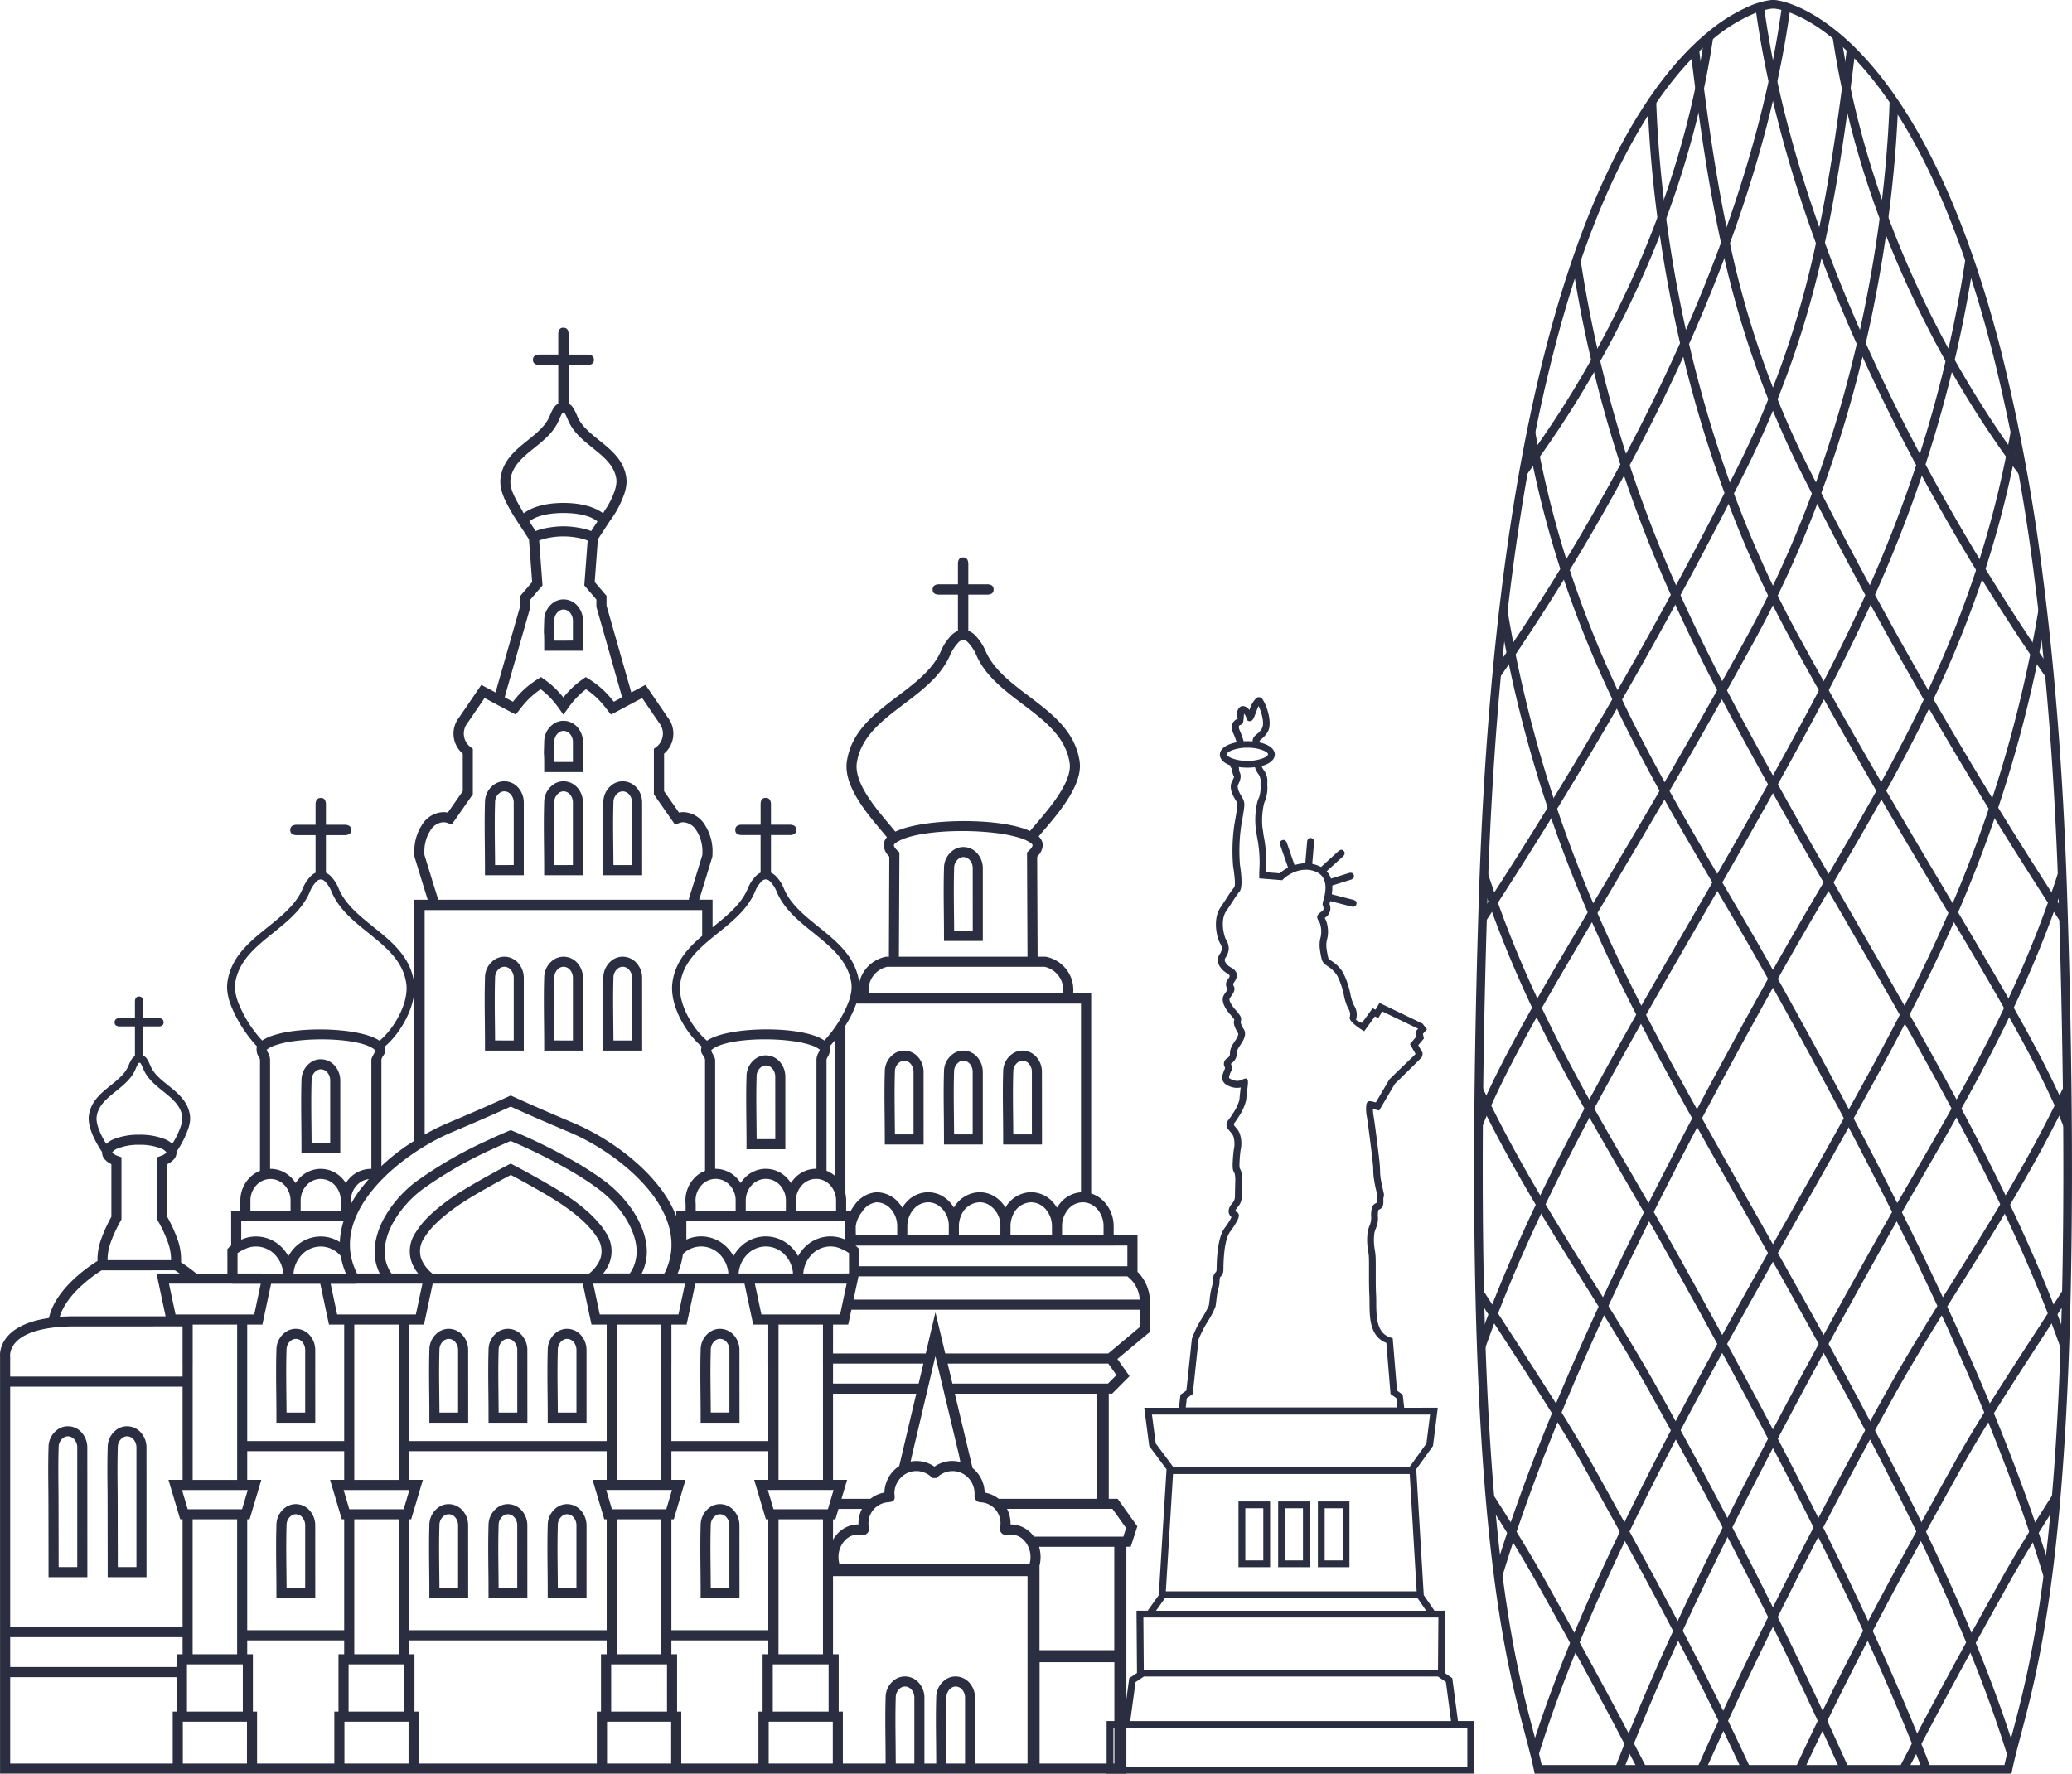 <svg xmlns="http://www.w3.org/2000/svg" xmlns:xlink="http://www.w3.org/1999/xlink" width="447.571" height="383.226" viewBox="0 0 447.571 383.226">
  <defs>
    <clipPath id="clip-path">
      <rect id="Rectangle_1499" data-name="Rectangle 1499" width="79.384" height="232.587" fill="#2a2e40"/>
    </clipPath>
    <clipPath id="clip-path-2">
      <rect id="Rectangle_1500" data-name="Rectangle 1500" width="248.398" height="312.418" fill="#2a2e40"/>
    </clipPath>
    <clipPath id="clip-path-3">
      <rect id="Rectangle_1501" data-name="Rectangle 1501" width="129.145" height="383.225" fill="#2a2e40"/>
    </clipPath>
  </defs>
  <g id="Groupe_1747" data-name="Groupe 1747" transform="translate(-1513.359 -5627.952)">
    <g id="Groupe_1742" data-name="Groupe 1742" transform="translate(1752.401 5778.591)">
      <g id="Groupe_1741" data-name="Groupe 1741" clip-path="url(#clip-path)">
        <path id="Tracé_1383" data-name="Tracé 1383" d="M18.4,138.71l0-.02v-.009a21.76,21.76,0,0,1,2.291-4.655,24.012,24.012,0,0,0,1.388-2.571l0-.011c.043-.234.1-.7.171-1.246a15.039,15.039,0,0,1,.536-2.965l0-.007a4.387,4.387,0,0,0,.124-.951,3.185,3.185,0,0,1,.466-1.821v0l.1-.117h0a.8.8,0,0,0,.277-.588v-.025c0-.088.009-.2.009-.347.029-1.55.126-6.446,1.7-8.645a17.639,17.639,0,0,0,1.485-2.316l.034-.074a1.718,1.718,0,0,1-.444-.543,1.674,1.674,0,0,1-.128-1.174,2.263,2.263,0,0,1,.2-.532,4.59,4.59,0,0,1,.511-.728,2.241,2.241,0,0,0,.6-1.685v-.016h0c0-.847.05-1.942.059-2.9a6.823,6.823,0,0,0-.11-1.809c-.036-.086-.074-.151-.106-.214h0c-.3-.579-.43-.825-.277-3.1.045-.7.115-1.3.18-1.848a5.632,5.632,0,0,0-.11-2.99,4.227,4.227,0,0,0-.66-.922v0c-.721-.845-1.244-1.451-.255-2.717h0l.045-.054v0c.135-.176.273-.363.4-.55s.277-.424.424-.658a10.171,10.171,0,0,0,1.377-2.9c.032-.584.167-1.782.277-2.686a3.64,3.64,0,0,1-1.875-.068,4,4,0,0,1-1.64-.84,1.844,1.844,0,0,1-.322-2.037,6.637,6.637,0,0,1,.424-1.088h0a.262.262,0,0,0,.016-.158,1.192,1.192,0,0,0-.065-.261,1.358,1.358,0,0,1,.581-1.875,1.308,1.308,0,0,0,.462-.5,1.159,1.159,0,0,0,.1-.518,2.931,2.931,0,0,1,.14-.958,4.825,4.825,0,0,1,.433-.937l0-.009c.092-.164.2-.327.329-.516.424-.62,1.075-1.588.836-1.976a7.821,7.821,0,0,1-.73-1.467,2.055,2.055,0,0,1-.056-1.476c.009-.018-.059-.045-.133-.164a8.825,8.825,0,0,0-.813-.982l0,0v0c-.1-.108-.212-.248-.345-.412s-.25-.327-.361-.487c-.68-1-1.205-2.287-.6-3.238l0-.009,0-.009h0c.144-.228.25-.383.347-.527.264-.383.444-.651.439-.66l-.065-.155a1.672,1.672,0,0,1,.11-2l.014-.018c.1-.135.205-.291.286-.428.126-.232.176-.525-.3-.791h0c-.146-.083-.3-.176-.442-.277a4.223,4.223,0,0,1-1.46-1.62,2.283,2.283,0,0,1,.014-2.113h0a2.575,2.575,0,0,1,.14-.234,2.225,2.225,0,0,0,.457-1.174,2.111,2.111,0,0,0-.361-1.133l0,0v0a4.61,4.61,0,0,1-.329-.714,8.963,8.963,0,0,1-.277-.91c-.428-1.739-.554-4.317.633-6.072l0-.009c.568-.84.982-1.474,1.338-2.026a26.237,26.237,0,0,1,1.685-2.413c.421-.5-.248-4.54-.248-4.549l-.007-.043a39.68,39.68,0,0,1,.286-8.995l.025-.131v0c.66-3.8.714-4.1.5-4.617l0,0c-.052-.126-.158-.3-.277-.514-.6-1.014-1.514-2.58-.73-4.067.5-.951.408-1.016.408-1.016l-.1-.1-.056-.142a3.964,3.964,0,0,1-.277-1.334h0c0-.041-.05-.1-.083-.142a1.027,1.027,0,0,1-.318-.68c-.092-.034-.18-.07-.264-.1-1.214-.5-1.963-1.278-1.967-2.2h0v-.007h0c0-.919.753-1.692,1.972-2.195a8.123,8.123,0,0,1,1.649-.475,16.266,16.266,0,0,0-.642-1.76v0l-.014-.02c-.079-.176-.144-.34-.2-.493a4.294,4.294,0,0,1-.126-.473,1.907,1.907,0,0,1,.7-2.062,1.679,1.679,0,0,1,.489-.257h0c.2-.072-.212.074-.128-1.086a2.006,2.006,0,0,1,.543-1.39,1.077,1.077,0,0,1,1-.257,1.719,1.719,0,0,1,.721.379v0a3.093,3.093,0,0,1,.433.453A5.9,5.9,0,0,1,32.324.2a.926.926,0,0,1,1.429.361h0l.009.018a6.77,6.77,0,0,1,.4.739v0c.128.264.259.572.383.9.642,1.737,1.048,4.087.162,5.439a5.833,5.833,0,0,1-1.293,1.417c-.268.223-.435.363-.388.7a7.888,7.888,0,0,1,1.334.41c1.214.5,1.967,1.275,1.967,2.195h0v.007h0c0,.919-.753,1.692-1.967,2.2a7.639,7.639,0,0,1-.84.286.319.319,0,0,0,.018.167l.009.025h0a3.935,3.935,0,0,0,.374.674,3.794,3.794,0,0,1,.807,2.337l0,.038c-.014.279-.018.575-.018.89a7.9,7.9,0,0,1-.5,3.438l0,0,0,0a2.238,2.238,0,0,0-.137.336c-.056.178-.115.394-.167.633a16.027,16.027,0,0,0-.277,4.4l0,0c.014.185.034.365.061.543l.014.1.014.016c.027.214.061.451.092.658l0-.009.032.212h0v.011l0,.041,0,.011v0l0,.036v0l0,0v0l0,.047.083.484a29.136,29.136,0,0,1,.548,6.9c-.018.363-.036.669-.045.915v.045l2.945.237.047-.043.009-.009a9.055,9.055,0,0,1,1.769-1.163l-1.7-4.9c-.131-.478-.079-.867.419-1.041s.8.092,1,.545h0L40.6,36.292a7.813,7.813,0,0,1,2.321-.406l.388-4.673c.074-.489.282-.827.8-.784s.7.412.7.906l-.392,4.682a7.3,7.3,0,0,1,1.329.4,6.03,6.03,0,0,1,.568.273l3.774-3.438c.388-.309.771-.417,1.122-.029s.234.775-.1,1.138v0l-3.574,3.254A4.345,4.345,0,0,1,48.47,39.2l3.893-1.217c.48-.115.872-.052,1.03.451s-.119.8-.577.985L48.748,40.69a8.976,8.976,0,0,1-.11,1.9l4.682,1.2c.471.153.771.412.638.924s-.518.615-1.007.534l-4.639-1.19-.083.3c-.038.133-.07.241-.083.3l0,0,0,.034a2.351,2.351,0,0,1-.845,2.873c-.212.133-.185.176-.153.232a2.8,2.8,0,0,1,.324.653v.007c.05.14.088.277.119.4s.065.284.1.469a6.677,6.677,0,0,1-.1,3.112,5.155,5.155,0,0,0-.07,1.947,18.286,18.286,0,0,0,.365,1.951c.043.185.365.415.782.708h0a7.589,7.589,0,0,1,2.469,2.575l0,0,0,.014,0,.007a18.233,18.233,0,0,1,1.523,4.511,10.52,10.52,0,0,0,.739,2.373l.014.016,0,0a5.415,5.415,0,0,1,.3.561,3.979,3.979,0,0,1,.194.545,3.7,3.7,0,0,1-.032,2.026c-.027.117.708.455,1.28.7L57.1,67.7l.351-.489.55.252.092.041.507-.863.338-.584.613.288,8.524,4.1.158.074.106.135.48.622.37.475-.4.453-.471.541.142.642.074.354-.234.277-.989,1.169.836,1.474.115.2-.023.23a1.865,1.865,0,0,1-.216.775q-2.869,2.859-5.768,5.685l-3.107,5.277-.277.469-.529-.126-.813-.194a8.2,8.2,0,0,0,.128,1.442l0,.011v.009c.038.237.088.532.135.858.045.286.1.714.18,1.271.336,2.447.793,6.133.951,7.632.124,1.176.133,1.688.146,2.143,0,.324.014.62.07,1.192l.009.068c.1.879.392,2.152.577,2.956.088.388.153.676.171.827h0a1.416,1.416,0,0,1-.054.6v0a2.133,2.133,0,0,0-.065.674,3.685,3.685,0,0,1-.088,1.16,1.327,1.327,0,0,1-.827.886c-.074.036-.137.059-.146.083a4.55,4.55,0,0,0-.108,1.462,5.3,5.3,0,0,1-.433,2.472,6.1,6.1,0,0,0-.347,1.1l0,.016a12.092,12.092,0,0,0,.135,3.783c.041.3.081.6.1.762v0l0,.016c.079.7.077,2.165.072,3.81,0,1.629-.009,3.45.07,4.853v.041c.032.525.034,1.131.038,1.764.018,2.936.045,6.566,3.073,7.472l.48.144.043.5.89,10.836.958.683.27.189.034.324.286,2.508H71.53l-.1.825-.91,7.248-.023.183-.115.155-3.5,4.867,1.618,27.2,2.312,3.378h2.328l0,.735-.1,12.708,1.361.942.264.183.043.324,1.181,8.943h3.5v11.363H0V221.22H3.621l1.219-8.941.045-.329.277-.185,1.4-.94-.1-12.7,0-.739h2.4l2.4-3.375,1.676-27.189-3.625-4.867L9.2,161.8l-.023-.194-.942-7.248-.106-.825h7.487l.293-2.51.041-.329.277-.192,1-.689,1.181-11.1ZM29.6,9.531c.264-.016.536-.027.809-.027v0h.018v0c.383,0,.753.018,1.113.047-.014-.793.374-1.118.942-1.593a4.626,4.626,0,0,0,1.007-1.091c.586-.895.212-2.724-.306-4.13-.106-.277-.216-.543-.336-.789l-.027-.05c-.2.43-.444,1.082-.647,1.631-.32.863-.581,1.564-1.1,1.645l-.009,0c-.489.074-.8-.146-.9-.73a1.951,1.951,0,0,0-.48-.886l-.009.1c-.153,2.116-.189,2.129-.854,2.366a.414.414,0,0,0-.1.05c-.14.1-.194.3-.133.6a2.378,2.378,0,0,0,.077.288,3.756,3.756,0,0,0,.14.349l.009.02A17.124,17.124,0,0,1,29.6,9.531m-1.039,5.61a2.013,2.013,0,0,1,.038.374,2.2,2.2,0,0,0,.146.728c.194.34.448,1.151-.291,2.555-.406.766.259,1.9.694,2.641a6.174,6.174,0,0,1,.372.685v0l0,.007c.379.91.318,1.246-.412,5.43l-.023.133v0a37.722,37.722,0,0,0-.277,8.582c.056.338.771,4.7-.088,5.7a25.129,25.129,0,0,0-1.566,2.262c-.415.626-.885,1.35-1.356,2.046l0,0c-.906,1.352-.78,3.459-.421,4.905a7.649,7.649,0,0,0,.223.753l0,0a2.958,2.958,0,0,0,.216.475,3.546,3.546,0,0,1,.568,1.929,3.626,3.626,0,0,1-.714,1.958l-.061.095,0,0a.869.869,0,0,0,.014.8,2.752,2.752,0,0,0,.964,1.03c.1.07.21.137.329.205,1.559.872,1.352,1.929.872,2.787a6.72,6.72,0,0,1-.379.575l-.014.018c-.124.169-.043.345.045.548v0l.07.162,0,0v0l0,0c.306.744-.059,1.278-.586,2.05-.115.171-.237.356-.331.5l0,.007c-.2.313.167,1.018.579,1.625.1.155.2.291.3.406s.185.225.286.342l0,0,0,0a9.953,9.953,0,0,1,.951,1.176,1.59,1.59,0,0,1,.255,1.514.886.886,0,0,0,.083.43,6.78,6.78,0,0,0,.6,1.185c.73,1.192-.246,2.636-.872,3.56-.115.173-.219.322-.268.408v0l0,.009a4.232,4.232,0,0,0-.318.66,1.727,1.727,0,0,0-.07.518,2.631,2.631,0,0,1-.237,1.149,2.784,2.784,0,0,1-.955,1.075c-.074.052-.05.135-.023.223a2.488,2.488,0,0,1,.137.6,1.3,1.3,0,0,1-.171.9h0a6.031,6.031,0,0,0-.342.89c-.106.324-.1.493-.027.57a3.2,3.2,0,0,0,1.057.473,2.358,2.358,0,0,0,1.721-.153c1.372-.687,1.343.1,1.165,1.627,0,.009-.255,2.019-.288,2.733a10.831,10.831,0,0,1-1.6,3.6c-.151.241-.3.482-.46.712s-.311.448-.444.62l0,0-.043.061,0,0c-.252.318-.054.548.214.863l0,0a5.555,5.555,0,0,1,.867,1.253,6.534,6.534,0,0,1,.243,3.785c-.063.534-.133,1.127-.178,1.778-.122,1.866-.047,2.005.119,2.33v0c.041.077.088.162.133.268a6.862,6.862,0,0,1,.25,2.442c-.009.96-.061,2.037-.061,2.889h0v.016a3.493,3.493,0,0,1-.928,2.609,3.208,3.208,0,0,0-.363.5.938.938,0,0,0-.065.167.236.236,0,0,0,.014.174.19.19,0,0,0,.052.07.718.718,0,0,1,.185.072l.009,0a.883.883,0,0,1,.442.994v0a2.729,2.729,0,0,1-.268.78,19.628,19.628,0,0,1-1.616,2.535c-1.311,1.825-1.4,6.374-1.426,7.812,0,.189-.009.333-.009.4v0l0,.036v.009a1.9,1.9,0,0,1-.633,1.451l-.1.119h0a5.558,5.558,0,0,0-.106.964,4.115,4.115,0,0,1-.3,1.528v.009l0,0a22.906,22.906,0,0,0-.379,2.463c-.07.581-.135,1.091-.185,1.334v.014a17.99,17.99,0,0,1-1.552,3.028,24.983,24.983,0,0,0-2.113,4.1v.02h0l-1.21,11.424-.034.336-.282.192-1,.687-.237,2.017H62.812l-.234-2.021-.967-.689-.282-.2-.027-.342-.881-10.7c-3.583-1.4-3.612-5.423-3.634-8.706,0-.59-.009-1.158-.036-1.692l0-.036c-.081-1.41-.077-3.267-.072-4.934,0-1.588.009-3-.065-3.643v-.014c-.036-.3-.065-.511-.1-.737a13.3,13.3,0,0,1-.115-4.281v0l0-.018a7.449,7.449,0,0,1,.424-1.334,4.115,4.115,0,0,0,.324-1.911,5.535,5.535,0,0,1,.216-2.032,1.414,1.414,0,0,1,.919-.881c.009,0,0,.011.009.02v0a2.712,2.712,0,0,0,.032-.694v0a3.608,3.608,0,0,1,.1-1.075h0l.014-.052c0-.045-.065-.313-.149-.674a30.808,30.808,0,0,1-.6-3.127v0l-.009-.065v0c-.061-.613-.07-.949-.079-1.318a19.63,19.63,0,0,0-.14-2.023c-.155-1.483-.613-5.144-.946-7.586-.054-.4-.115-.827-.176-1.255-.059-.383-.1-.66-.124-.8h0v-.023a8.047,8.047,0,0,1-.14-2.3c.092-.931.379-1.176,1.289-.96l.791.189,2.88-4.889.052-.086.065-.065c1.841-1.823,3.734-3.6,5.586-5.417l0-.009-.96-1.69-.25-.446.329-.39,1.084-1.28-.142-.651-.079-.356.248-.282.315-.367,0,0-7.753-3.731-.5.854-.333.575-.6-.275-.149-.07-1.906,2.647-.4.557-.579-.361c-.009,0-2.848-1.766-2.548-2.67v0a2.111,2.111,0,0,0,0-1.185,2.369,2.369,0,0,0-.115-.336,2.983,2.983,0,0,0-.189-.347l-.014-.018a10.566,10.566,0,0,1-.933-2.83,17.465,17.465,0,0,0-1.377-4.132l-.009-.016v0a6.318,6.318,0,0,0-2.048-2.1v0c-.676-.478-1.2-.849-1.368-1.57a18,18,0,0,1-.392-2.118,6.4,6.4,0,0,1,.128-2.542,5.273,5.273,0,0,0,.056-2.409c-.023-.119-.052-.25-.088-.379a2.7,2.7,0,0,0-.083-.3v-.009a2.108,2.108,0,0,0-.185-.347c-.471-.771-.827-1.347.633-2.244.59-.365.2-1.226.2-1.228l-.079-.178.014-.189c0-.032.023-.173.043-.354.023-.1.063-.239.11-.4.349-1.244,1.39-4.955-1.622-6.2-3.592-1.48-6.726,1.316-6.735,1.325v0l-.034.032-.137.124-.119.113v0l-.241.241-.336-.027-3.95-.32-.674-.054v-.676c0-.234,0-.489.014-.766.009-.311.02-.629.043-.958a27.928,27.928,0,0,0-.532-6.577c-.092-.563-.185-1.111-.264-1.658a17.077,17.077,0,0,1,.232-5.462c.065-.291.137-.557.207-.78a3.471,3.471,0,0,1,.273-.624l0,0v0a7.353,7.353,0,0,0,.3-2.7c0-.349.009-.68.018-.944v0l0-.041a2.657,2.657,0,0,0-.572-1.478,4.829,4.829,0,0,1-.525-.96l-.009-.025v-.009a2.672,2.672,0,0,1-.106-.367,12.622,12.622,0,0,1-1.631.1v0h-.018v0a12.459,12.459,0,0,1-1.852-.133m1.866-4.173v0H30.4v0a9.1,9.1,0,0,0-3.375.577c-.656.273-1.066.577-1.066.84v.007c0,.266.41.568,1.066.843a9.149,9.149,0,0,0,3.38.577v0h.018v0a9.17,9.17,0,0,0,3.375-.577c.66-.273,1.066-.577,1.068-.843h0v-.007h0c0-.264-.408-.568-1.068-.84a9.1,9.1,0,0,0-3.38-.577M65.471,167.837H14.342L12.789,193.19H66.971Zm-51.041-1.465H65.39l.146-.2,3.547-4.923L69.867,155H62.979v0H9.792l.809,6.232,3.67,4.928Zm61.453,56.316H1.469v8.427H77.915v-8.431H75.883ZM5.1,221.226H74.4l-1.109-8.431-1.413-.976-.315-.221H8.035v.009l-.324.219-1.462.976Zm2.925-11.09H71.575l.088-11.284H9.619v0H7.938ZM12.6,194.655l0,.009-1.933,2.726H69.031l-1.87-2.735Zm17.361-8.148h3.882V175.239H29.956Zm17.14,0h3.882V175.239H47.1Zm4.617,1.469h.735V173.768h-6.82v14.209h6.086Zm-13.188-1.469h3.882V175.239H38.525Zm4.615,1.469h.737V173.768H37.054v14.209h6.086Zm-8.567,0h.735V173.768H28.485v14.209h6.088Zm-6.681-76.791.014,0-.014,0Zm.034.011v0ZM58.3,109.385v0Z" transform="translate(0 0)" fill="#2a2e40" fill-rule="evenodd"/>
      </g>
    </g>
    <g id="Groupe_1744" data-name="Groupe 1744" transform="translate(1513.359 5698.76)">
      <g id="Groupe_1743" data-name="Groupe 1743" transform="translate(0 0)" clip-path="url(#clip-path-2)">
        <path id="Tracé_1384" data-name="Tracé 1384" d="M176.365,181.727V158.092h0v0h0a3.264,3.264,0,0,1,.448-1.464c.146-.291.3-.612.255-.656l0,0a6.256,6.256,0,0,0-1.96-.984,20.27,20.27,0,0,0-3.253-.758c-6.36-1.005-15.519-.441-18.072,1.745-.109.095-.149.1-.149.113.1.692.849,1.483.849,2.16v23.485l.087,0h.011a6.324,6.324,0,0,1,4.626,2.047A6.833,6.833,0,0,1,160,184.8a6.919,6.919,0,0,1,.8-1.035,6.323,6.323,0,0,1,4.619-2.04h.011a6.324,6.324,0,0,1,4.626,2.047,6.833,6.833,0,0,1,.794,1.027,6.687,6.687,0,0,1,.8-1.035v0a6.325,6.325,0,0,1,4.619-2.044h.011ZM29.857,203.66h-7.9c-1.333.831-7.522,4.921-9.056,10.047,1.038-.076,2.157-.117,3.373-.117h19.5l-1.683-7.92-.284-1.319h5.013c-.466-.324-.831-.557-1.045-.692Zm-19.278,10.3c1.446-6.827,9.96-12,10.48-12.313a13.124,13.124,0,0,1,.769-4.659,31.335,31.335,0,0,1,2.229-4.87V180.714a4.378,4.378,0,0,1-1.424-1.024,2.208,2.208,0,0,1-.583-1.6c-.117-.175-.266-.4-.452-.7s-.4-.645-.579-.965c-1.042-1.836-2.095-4.266-1.818-6.226.423-3.053,2.579-4.787,4.736-6.521,1.526-1.231,3.053-2.459,3.759-4.109.175-.408.324-.747.466-1.027a3.829,3.829,0,0,1,.5-.783h0a1.116,1.116,0,0,1,.12-.131,1.842,1.842,0,0,1,.368-.255v-6.411H25.766c-.586-.044-1.009-.255-1.009-.885s.423-.867,1.009-.911H29.15v-3.654c.04-.586.255-1.009.885-1.009s.867.423.911,1.013v3.65H34.33v0c.59.047,1.013.284,1.013.914s-.419.841-1.013.885H30.946v6.335a1.708,1.708,0,0,1,.43.259,1.679,1.679,0,0,1,.138.127v0a3.487,3.487,0,0,1,.535.812c.164.317.317.659.492,1.071.707,1.65,2.233,2.878,3.763,4.109,2.153,1.734,4.309,3.468,4.732,6.521l0,.018v.007a5.125,5.125,0,0,1,0,1.228,7.946,7.946,0,0,1-.259,1.249,20.121,20.121,0,0,1-2.652,5.319,2.187,2.187,0,0,1-.576,1.676,4.4,4.4,0,0,1-1.421,1.024V192.12a31.156,31.156,0,0,1,2.226,4.87,12.813,12.813,0,0,1,.75,4.947,34.032,34.032,0,0,1,3.3,2.415H74.729l-.04-.087c-2.667-6.277-.929-12.4,2.852-17.7A43.642,43.642,0,0,1,89.49,175.68V123.587h2.9l-1.038-3.333v-.007l-1.785-5.832-.036-.124-.007-.109c-.007-.106-.018-.262-.026-.444-.007-.215-.011-.364-.011-.455v-.011h.007a10.534,10.534,0,0,1,1.712-5.931,5.617,5.617,0,0,1,4.568-2.674v0h.007a4.667,4.667,0,0,1,.954.1l3.228-4.626v-8.1a5.687,5.687,0,0,1-.758-7.883l4.218-6.182.55-.805.86.459,2.208,1.18L112.4,60.045V57.939l.262-.31,2.288-2.677-.685-9.227-2.2-3.377-.379-.579-.011-.018h0c-.186-.273-.4-.608-.641-.984-.215-.35-.459-.75-.71-1.2-1.3-2.284-2.535-4.707-2.193-7.155.532-3.8,3.209-5.952,5.887-8.109,1.891-1.523,3.781-3.045,4.652-5.078.219-.506.4-.929.579-1.279a4.958,4.958,0,0,1,.619-.98c.051-.062.1-.113.153-.164l.007,0a2.022,2.022,0,0,1,.561-.368v-8.4h-4.211c-.732-.047-1.257-.317-1.257-1.1s.525-1.078,1.257-1.137h4.211V1.26c.051-.736.317-1.26,1.1-1.26s1.078.525,1.137,1.26V5.8h4.211v0c.732.058,1.257.357,1.257,1.14s-.525,1.045-1.257,1.1h-4.211v8.375a2.036,2.036,0,0,1,.477.3,2.146,2.146,0,0,1,.16.149l0,.007a4.417,4.417,0,0,1,.674,1.02c.2.382.39.816.612,1.337.874,2.033,2.765,3.555,4.656,5.078,2.677,2.157,5.355,4.313,5.887,8.109v.033a6.14,6.14,0,0,1,0,1.53,9.863,9.863,0,0,1-.317,1.552,21.5,21.5,0,0,1-3.289,6.3l-.339.517-2.2,3.377-.685,9.227,2.291,2.677.262.31v2.106l1.789,6.266.066.237.244.852.08.273,3.173,11.136,2.208-1.18.863-.459.55.805,4.218,6.182a5.685,5.685,0,0,1-.758,7.883v8.1l3.224,4.623h.025a4.5,4.5,0,0,1,.914-.095l.007,0h.018v0a5.62,5.62,0,0,1,4.564,2.674,10.524,10.524,0,0,1,1.719,5.938v0c0,.076,0,.237-.011.452v0c-.007.186-.015.328-.022.437l-.007.117-.036.124-1.785,5.832v.007l-1.038,3.333h2.9v5.963l.138-.109c3-2.419,6-4.834,7.435-8.171a8.177,8.177,0,0,1,1.934-2.947,3.53,3.53,0,0,1,.867-.572v-8.127h-4.211c-.732-.051-1.257-.317-1.257-1.1s.525-1.078,1.257-1.137H164.3v-4.543c.051-.736.317-1.257,1.1-1.257s1.078.525,1.137,1.257v4.543h4.211v0c.732.058,1.257.361,1.257,1.14s-.521,1.045-1.257,1.1h-4.211v8.127a3.591,3.591,0,0,1,.9.59,8.244,8.244,0,0,1,1.927,2.929c1.428,3.337,4.433,5.752,7.435,8.171,4.011,3.231,8.022,6.459,8.794,12l0,.018v0l.011.1a7.293,7.293,0,0,1,3.147-4.586,7.432,7.432,0,0,1,1.231-.645,7.215,7.215,0,0,1,1.359-.415l.015,0,.106-.018h.55L192.1,114.3c-.12-.128-.237-.259-.346-.393a3.62,3.62,0,0,1-.827-1.763,2.441,2.441,0,0,1,.659-2.036c-.368-.466-.831-1.013-1.33-1.606-3.195-3.807-8.087-9.635-7.326-14.79.973-6.539,5.982-10.327,10.99-14.116,3.73-2.823,7.468-5.65,9.235-9.53a11.6,11.6,0,0,1,2.426-3.694v0a4.357,4.357,0,0,1,1.344-.874V57.673h-4.211c-.732-.051-1.26-.317-1.26-1.1s.528-1.078,1.26-1.137h4.211V50.894c.051-.736.313-1.26,1.1-1.26s1.082.528,1.14,1.26v4.543h4.211c.732.058,1.26.357,1.26,1.137s-.528,1.049-1.26,1.1h-4.211V65.48a4.22,4.22,0,0,1,1.377.871,11.463,11.463,0,0,1,2.444,3.716c1.77,3.88,5.5,6.706,9.235,9.53,5.016,3.792,10.018,7.581,10.99,14.116v.022c.721,4.969-4.5,11.082-7.81,14.947-.386.444-.732.863-1.045,1.231q.082.077.153.153a2.444,2.444,0,0,1,.7,2.08,3.635,3.635,0,0,1-.827,1.763,5,5,0,0,1-.346.4l.1,21.587h1.708l.106.018a7.338,7.338,0,0,1,5.329,4.331,6.578,6.578,0,0,1,.419,1.348,6.885,6.885,0,0,1,.149,1.439h.007v.015a6.484,6.484,0,0,1-.047.8h3.9V187.06A6.513,6.513,0,0,1,238.65,189a7.745,7.745,0,0,1,1.909,5.166h.007v1.956h5.144v7.865c.128.12.248.248.368.379a7.472,7.472,0,0,1,.656.823,9.2,9.2,0,0,1,1.665,5.3V217l-.433.328-6.6,5.49,2.1,2.969.525.747-.648.652-2.787,2.8-.321.324h-.732v22.717h1.92l.328.459,3.6,5.045.321.441-.164.525-1.016,3.133-.248.761h-.933v49.022H.011V222.283c-.066-.809-.168-6.761,10.568-8.32M22.946,176.35a5.333,5.333,0,0,1,1.5-.98,14.472,14.472,0,0,1,5.65-1.009,14.485,14.485,0,0,1,5.65,1.009,5.3,5.3,0,0,1,1.468.954,17.115,17.115,0,0,0,1.938-4.087,6.069,6.069,0,0,0,.2-.984,3.365,3.365,0,0,0,.011-.809h0l0-.018c-.331-2.386-2.222-3.912-4.116-5.435-1.69-1.362-3.384-2.725-4.258-4.758-.178-.419-.324-.75-.437-.973a2.144,2.144,0,0,0-.259-.419.379.379,0,0,0-.171-.018.371.371,0,0,0-.171.033,2.448,2.448,0,0,0-.27.444c-.124.244-.262.554-.419.929-.874,2.036-2.568,3.4-4.258,4.761-1.894,1.523-3.785,3.049-4.116,5.435-.211,1.5.707,3.563,1.61,5.158.164.284.317.539.455.765m7.329-17.522h0l.015.011Zm-7.042,42.647H36.953a11.085,11.085,0,0,0-.659-3.8,30.217,30.217,0,0,0-2.211-4.761l-.135-.244V179.242l.707-.266a3.216,3.216,0,0,0,1.246-.7.165.165,0,0,0,.044-.1,2.384,2.384,0,0,0-1.093-.812,12.217,12.217,0,0,0-4.758-.827,12.185,12.185,0,0,0-4.754.827,2.386,2.386,0,0,0-1.1.816.216.216,0,0,0,.044.095,3.216,3.216,0,0,0,1.246.7l.707.266v13.431l-.135.244a30.217,30.217,0,0,0-2.211,4.761,11.173,11.173,0,0,0-.659,3.8M39.441,228.8H2.2v51.951H39.441V257.462h-.517l-.233-.783-1.883-6.339-.415-1.4h3.049Zm0,54.133H2.2v6.444H38.21v-2.761h1.231Zm-1.231,8.63H2.2v18.67h35.11V299h.9Zm1.224-75.789H16.269c-15.012,0-14.076,6.459-14.072,6.481v4.36H39.441V224.13h-.007v-8.353ZM16.688,267.785l0-25.835h0a2.654,2.654,0,0,0-.637-1.763,1.863,1.863,0,0,0-1.37-.659h0v0h0v0l-.051,0a1.46,1.46,0,0,0-.408.062,1.8,1.8,0,0,0-.386.16,2.467,2.467,0,0,0-1.169,2.1l0,.091c-.1,3.217-.066,6.47-.033,9.7.015,1.351.029,15.038.036,16.141Zm12.783,0,0-25.835h0a2.654,2.654,0,0,0-.637-1.763,1.857,1.857,0,0,0-1.37-.659v0h-.007v0l-.051,0a1.46,1.46,0,0,0-.408.062,1.694,1.694,0,0,0-.382.16,2.47,2.47,0,0,0-1.173,2.1l0,.091c-.1,3.217-.066,6.47-.033,9.7.018,1.351.033,15.038.036,16.141Zm2.171-25.835h0a4.838,4.838,0,0,0-1.184-3.206,4,4,0,0,0-3-1.388v-.007h-.007l-.015.007h-.091a3.752,3.752,0,0,0-.94.138,3.659,3.659,0,0,0-.856.353,4.668,4.668,0,0,0-2.288,3.934l0,.091c-.1,3.246-.066,6.521-.029,9.788.011,1.432.029,15.165.029,17.216v1.093h8.386v-1.093Zm-12.783,0h0a4.838,4.838,0,0,0-1.184-3.206,3.993,3.993,0,0,0-3-1.388v-.007h0l-.015.007h-.087a3.834,3.834,0,0,0-1.8.492,4.677,4.677,0,0,0-2.288,3.934l0,.091c-.1,3.246-.066,6.521-.033,9.788.015,1.432.033,15.165.033,17.216v1.093h8.386v-1.093Zm138.7-7.559,0-13.5h0v0h0a2.651,2.651,0,0,0-.637-1.759,1.862,1.862,0,0,0-1.373-.663v0h-.007v0l-.051,0a1.442,1.442,0,0,0-.4.066,1.688,1.688,0,0,0-.383.157,2.458,2.458,0,0,0-1.173,2.1l0,.091c-.1,3.22-.066,6.47-.033,9.7.015,1.348.029,2.707.036,3.81Zm-65.83-60.06.47-.266A46.386,46.386,0,0,1,96.59,171.9c7.362-3.126,9.7-4.186,12.029-5.242l1.26-.565.448-.2.448.2,1.253.565c2.331,1.056,4.67,2.117,12.032,5.242a46,46,0,0,1,4.4,2.164c5.329,2.962,10.969,7.344,14.652,12.5a24.388,24.388,0,0,1,2.965,5.421V190.83H148.1v-1.472c-.011-.1-.022-.215-.025-.328v0c-.011-.171-.015-.31-.015-.423v0h0a7.065,7.065,0,0,1,1.883-4.838l0,0a6.407,6.407,0,0,1,2.353-1.61V158.241c0-.71-.736-1.184-.831-1.861a2.005,2.005,0,0,1,.12-1.06c-.255-.215-.514-.452-.772-.7a18.414,18.414,0,0,1-1.515-1.687c-2.535-3.166-4.572-7.7-4.04-11.493.616-4.437,3.311-7.388,6.419-10.047v-5.57H91.727Zm93.847,28.447h57.95v-4.47h-2.958v.015H206.079v-.007H184.8a5.7,5.7,0,0,1,.466.412l.31.321v3.73ZM183.76,190.83a10.19,10.19,0,0,1,.758-1.158,6.347,6.347,0,0,1,4.8-2.881v-.007h.007v.007A6.331,6.331,0,0,1,194.083,189a7.325,7.325,0,0,1,.823,1.133,7.662,7.662,0,0,1,.827-1.14,6.339,6.339,0,0,1,4.732-2.2v-.007h.007l.007.007h.073a6.2,6.2,0,0,1,1.49.2,6.14,6.14,0,0,1,1.362.539,6.909,6.909,0,0,1,2.641,2.583,6.525,6.525,0,0,1,5.4-3.322h.146l.011-.007h.015l.011.007h.153l.113.007h.018a6.063,6.063,0,0,1,1.443.24,6.21,6.21,0,0,1,1.315.568,6.943,6.943,0,0,1,2.51,2.5,6.473,6.473,0,0,1,5.57-3.326h0v.007a6.354,6.354,0,0,1,4.739,2.2,7.568,7.568,0,0,1,.823,1.14,7.412,7.412,0,0,1,.827-1.133,6.358,6.358,0,0,1,4.368-2.2V146.027H184.962l-.036.117a23.968,23.968,0,0,1-2.313,4.652v36.257a7.166,7.166,0,0,1,.168,1.545h0v2.233h.976Zm-1.69,119.405H191.3c0-1.851-.015-3.177-.025-4.513-.036-3.268-.073-6.546.029-9.788l0-.095a4.67,4.67,0,0,1,2.284-3.931,3.817,3.817,0,0,1,.86-.353,3.777,3.777,0,0,1,.94-.138h.015l.08-.007h.018a4.02,4.02,0,0,1,3,1.4,4.832,4.832,0,0,1,1.184,3.2h0l0,14.225h2.546c0-1.851-.015-3.177-.029-4.513-.033-3.268-.069-6.546.033-9.788l0-.095a4.661,4.661,0,0,1,2.291-3.931,3.6,3.6,0,0,1,.856-.353,3.7,3.7,0,0,1,.936-.138h.015l.08-.007h.018a4.022,4.022,0,0,1,3,1.4,4.832,4.832,0,0,1,1.184,3.2v14.225h11.34V269.742H179.938v16.877h1.228V299h.9v11.235Zm-2.131-48.355a7.247,7.247,0,0,1,.867-1.206,6.161,6.161,0,0,1,4.583-2.109v0h.047c0-.08,0-.168,0-.251v-.044l0-.007a6.89,6.89,0,0,1,.164-1.443,7.2,7.2,0,0,1,.463-1.341l.131-.27h-5.071l-.437,1.472-.23.783h-.517Zm1.832-8.848h6.237a6.807,6.807,0,0,1,3.031-1.352,7.09,7.09,0,0,1,2.022-4.758,6.881,6.881,0,0,1,1.173-.958l.277-1.169,3.413-14.48H179.938v18.626h3.045l-.415,1.4Zm-1.832-24.9h18.5l1.02-4.32H179.942v.321h0Zm0-6.506H199.97l1.035-4.4,1.06-4.481,1.067,4.477,1.045,4.4H239.4l6.812-5.7v-3.748h-1.6v0H205.435v0h-2.182v0h-2.175v0H183.909l-.5,2.342-.182.867h-3.282Zm4.43-11.635h16.706v0h2.175v0h2.182v0h39.179v0h1.581a6.884,6.884,0,0,0-1.239-3.544,6.683,6.683,0,0,0-.492-.608,6.407,6.407,0,0,0-.554-.539l-.015-.011-.007,0-.364-.328H185.443l-.153.718Zm56.344,78.339H224.563v21.908h16.152Zm-47.233,21.908h4.029V296.01h0a2.661,2.661,0,0,0-.638-1.763,1.867,1.867,0,0,0-1.37-.663v.007H195.5v-.007l-.055,0a1.639,1.639,0,0,0-.4.066,1.8,1.8,0,0,0-.386.16,2.475,2.475,0,0,0-1.169,2.1l0,.091c-.1,3.217-.066,6.466-.029,9.7.007,1.166.022,3.264.033,4.532m10.936,0h4.029V296.01h0a2.661,2.661,0,0,0-.637-1.763,1.861,1.861,0,0,0-1.37-.663v.007h0v-.007l-.055,0a1.613,1.613,0,0,0-.4.066,1.688,1.688,0,0,0-.39.16,2.464,2.464,0,0,0-1.166,2.1l0,.091c-.1,3.217-.069,6.466-.033,9.7.015,1.166.025,3.264.033,4.532M210.126,130.3l-.007-13.508v0a2.665,2.665,0,0,0-.63-1.759,1.869,1.869,0,0,0-1.377-.663v.007h0v-.007l-.051,0a1.563,1.563,0,0,0-.4.066,1.716,1.716,0,0,0-.386.157,2.468,2.468,0,0,0-1.173,2.1l0,.087c-.1,3.22-.069,6.466-.033,9.7.015,1.351.029,2.71.036,3.814ZM212.3,116.8h.007v0H212.3a4.863,4.863,0,0,0-1.18-3.2,4,4,0,0,0-3.005-1.392v-.007h0l-.015.007H208a3.928,3.928,0,0,0-.94.138,3.763,3.763,0,0,0-.856.357,4.675,4.675,0,0,0-2.291,3.934v.091c-.1,3.242-.066,6.521-.036,9.788.015,1.424.033,2.834.033,4.885v1.093H212.3l0-1.093Zm-18.9-7.92c4.758-2.259,15.478-2.845,23.045-1.723a29.313,29.313,0,0,1,4.444.976,14.606,14.606,0,0,1,1.61.612c.368-.448.79-.94,1.246-1.475,3.056-3.574,7.89-9.22,7.311-13.224l-.007-.018c-.838-5.65-5.482-9.169-10.142-12.688C216.957,78.35,213,75.36,211,70.97a9.5,9.5,0,0,0-1.938-3.016,1.552,1.552,0,0,0-1.005-.5,1.629,1.629,0,0,0-1.009.517v.007a9.636,9.636,0,0,0-1.92,2.991c-2,4.39-5.952,7.38-9.9,10.368-4.656,3.519-9.3,7.038-10.145,12.688-.623,4.193,3.891,9.566,6.838,13.074.55.652,1.045,1.246,1.468,1.778M229.6,143.845a4.8,4.8,0,0,0,.062-.8v-.015a5.142,5.142,0,0,0-.1-1.005,5.6,5.6,0,0,0-.291-.936,5.166,5.166,0,0,0-3.65-3.013h-33.94a5.742,5.742,0,0,0-.878.266,5.376,5.376,0,0,0-.867.463,5.069,5.069,0,0,0-2.306,4.24v.018h-.007a5.116,5.116,0,0,0,.066.78h0v0Zm-32.268,30.443,0-13.5h0v0h0a2.668,2.668,0,0,0-.634-1.759,1.851,1.851,0,0,0-1.373-.659v0h-.007v0h-.051a1.727,1.727,0,0,0-.4.062,2.038,2.038,0,0,0-.39.16,2.463,2.463,0,0,0-1.169,2.1l0,.091c-.1,3.22-.066,6.466-.033,9.7.015,1.348.029,2.71.036,3.81Zm25.565,0,0-13.5h0v0h0a2.651,2.651,0,0,0-.637-1.759,1.832,1.832,0,0,0-1.37-.659h0v0h-.007v0h-.047a1.786,1.786,0,0,0-.408.062,1.972,1.972,0,0,0-.382.16,2.471,2.471,0,0,0-1.169,2.1l0,.091c-.1,3.22-.066,6.466-.033,9.7.015,1.348.029,2.71.036,3.81Zm2.171-13.5h.007v0h-.007a4.818,4.818,0,0,0-1.18-3.2,4.013,4.013,0,0,0-3.005-1.4v0h-.007l-.011,0h-.087a4.184,4.184,0,0,0-.947.142,3.878,3.878,0,0,0-.852.357,4.67,4.67,0,0,0-2.288,3.934l0,.091c-.1,3.238-.062,6.517-.029,9.788.015,1.428.029,2.834.029,4.885v1.093h8.389v-1.093Zm-14.958,13.5v-13.5H210.1v0h.007a2.651,2.651,0,0,0-.637-1.759,1.836,1.836,0,0,0-1.366-.659h0v0H208.1v0h-.055a1.818,1.818,0,0,0-.4.062,2,2,0,0,0-.386.16,2.469,2.469,0,0,0-1.166,2.1l-.007.091c-.1,3.22-.066,6.466-.029,9.7.015,1.348.029,2.71.036,3.81Zm2.178-13.5h0v0a4.858,4.858,0,0,0-1.184-3.2,4.017,4.017,0,0,0-3-1.4v0H208.1l-.011,0h-.095a4.151,4.151,0,0,0-.94.142,3.906,3.906,0,0,0-.856.357,4.662,4.662,0,0,0-2.288,3.934l0,.091c-.1,3.238-.066,6.517-.029,9.788.011,1.428.026,2.834.026,4.885v1.093h8.389v-15.69Zm-12.786,0h0v0h0a4.855,4.855,0,0,0-1.18-3.2,4.011,4.011,0,0,0-3-1.4v0h-.007l-.015,0h-.091a4.151,4.151,0,0,0-.94.142,3.906,3.906,0,0,0-.856.357,4.646,4.646,0,0,0-2.288,3.934v.091c-.106,3.238-.069,6.517-.033,9.788.015,1.428.033,2.834.033,4.885v1.093h8.382l0-1.093Zm-5.329-24.892h27.777l-.1-22.039v-.477l.35-.324a5.552,5.552,0,0,0,.477-.51,1.592,1.592,0,0,0,.368-.678.409.409,0,0,0-.135-.313,1.082,1.082,0,0,0-.149-.135l-.007-.007a7.948,7.948,0,0,0-2.528-1.195,27.115,27.115,0,0,0-4.105-.9c-7.989-1.188-19.522-.506-22.757,2.1a.842.842,0,0,0-.142.135.4.4,0,0,0-.142.313,1.552,1.552,0,0,0,.368.678,4.46,4.46,0,0,0,.485.51l.346.328,0,.474ZM180.43,183.315V153.863c-.434.532-.845,1-1.231,1.4a2.882,2.882,0,0,1-.434,2.32,3.6,3.6,0,0,0-.226.506h0v0h0v24.065a6.354,6.354,0,0,1,1.891,1.158m4.448,12.808h8.932v-1.956h0a5.609,5.609,0,0,0-1.359-3.723,4.166,4.166,0,0,0-3.126-1.475h-.007a4.313,4.313,0,0,0-3.067,2.007,6.5,6.5,0,0,0-1.413,3.2h.007c0,.634.007.94.015,1.268Zm11.111,0h8.958l.007-2.189a5.254,5.254,0,0,0-2.579-4.484,3.931,3.931,0,0,0-.885-.35,3.7,3.7,0,0,0-.958-.131h-.066a4.189,4.189,0,0,0-3.1,1.479,5.6,5.6,0,0,0-1.373,3.716v1.96Zm11.14,0h8.961l.007-2.186a5.286,5.286,0,0,0-2.506-4.437,4.17,4.17,0,0,0-.86-.372,3.762,3.762,0,0,0-.918-.16H211.5a4.455,4.455,0,0,0-3.832,2.714,5.741,5.741,0,0,0-.361,1.024,6.1,6.1,0,0,0-.175,1.122l0,.113Zm11.147,0h8.961v-1.949h0v-.007h0a5.622,5.622,0,0,0-1.37-3.719,4.192,4.192,0,0,0-3.111-1.479h0a4.423,4.423,0,0,0-3.945,2.714,5.479,5.479,0,0,0-.361,1.049,5.281,5.281,0,0,0-.168,1.14l0,.073Zm11.14,0h8.965v-1.956a5.591,5.591,0,0,0-1.359-3.723,4.149,4.149,0,0,0-3.115-1.475h-.015a4.165,4.165,0,0,0-3.118,1.472,5.619,5.619,0,0,0-1.359,3.727v1.956Zm7.493,56.909V230.315H206.251l3.457,14.5.375,1.563c.208.171.408.357.6.55a7.039,7.039,0,0,1,2.014,4.75,7.441,7.441,0,0,1,1.158.31,7.01,7.01,0,0,1,1.2.579,8.112,8.112,0,0,1,.67.466Zm-31.179-24.9h33.605l1.829-1.829-1.767-2.492H204.7Zm-24.378,39.015h41.037l.047-.186v-.018l.047-.193a5.71,5.71,0,0,0,.117-1.118h-.007v-.018h.007a5.277,5.277,0,0,0-1.286-3.486,4.006,4.006,0,0,0-2.969-1.381v0h-.007c-.357,0-.59.015-.754.029-.6.047-.9.066-1.293-.4v-.007a1.17,1.17,0,0,1-.237-1.173,5.2,5.2,0,0,0,.069-.882,4.541,4.541,0,0,0-2.189-3.887,4.952,4.952,0,0,0-.816-.39,4.883,4.883,0,0,0-.9-.222l-.018,0c-.16-.025-.259-.029-.332-.036a1.319,1.319,0,0,1-1.351-1.556v0c0-.044,0-.091,0-.321v-.007h0a4.88,4.88,0,0,0-1.4-3.432,4.676,4.676,0,0,0-3.355-1.421v.007a4.623,4.623,0,0,0-2.386.652,3.951,3.951,0,0,0-.4.259l-.007.007c-.135.1-.255.2-.361.291l0,0-.007,0-.313.288h-.874l-.31-.288a4.835,4.835,0,0,0-1.177-.783c-.066-.029-.157-.069-.262-.109v0a4.6,4.6,0,0,0-1.708-.328v.007h-.015v-.007a4.67,4.67,0,0,0-3.348,1.417,4.914,4.914,0,0,0-1.4,3.435h.007v.007h-.007a1.442,1.442,0,0,0,.025.215v0a1.748,1.748,0,0,1,.029.244c.066.929-.149,1.333-1.4,1.417a4.6,4.6,0,0,0-3.832,2.626,4.486,4.486,0,0,0-.419,1.869h0v.044a4.84,4.84,0,0,0,.069.882,1.178,1.178,0,0,1-.24,1.177c-.4.477-.689.455-1.293.408-.164-.015-.4-.029-.754-.029h-.011v0a3.964,3.964,0,0,0-2.958,1.381,5.227,5.227,0,0,0-1.293,3.486h.007v.007a5.578,5.578,0,0,0,.208,1.526m43.211.281V285.73h16.152V263.4H224.45a8.156,8.156,0,0,1,.328,2.215v.018a8.8,8.8,0,0,1-.164,1.581l-.007.022Zm-7.023-12.218a6.622,6.622,0,0,1,.765,3.1c0,.084,0,.171,0,.251h.044v0a6.161,6.161,0,0,1,4.59,2.113c.149.168.291.35.43.535h19.3l.6-1.858-2.954-4.149H217.54Zm-10.072-10.138-.335-1.647-5.06-21.212-5,21.209-.35,1.552a6.922,6.922,0,0,1,1.235-.113v-.007h.015v.007a6.8,6.8,0,0,1,2.514.481v-.007c.106.044.233.1.368.164l.007,0a7.246,7.246,0,0,1,1.009.579c.138-.095.273-.186.4-.262a6.811,6.811,0,0,1,3.5-.965v.007a7.027,7.027,0,0,1,1.694.211m-43.616,65.167V299h.9V286.619h1.228v-3.005H145.029v3.005h1.228V299h.907v11.235h16.688Zm2.131-28.808V257.462h-.517l-.233-.783-1.883-6.339-.412-1.4h3.045v-6.2H145.029v6.2h3.045l-.415,1.4-1.88,6.339-.233.783h-.517v23.966Zm0-40.869V224.13h-.007v-8.746H162.7l-.186-.867-1.7-7.978H150.2l-1.7,7.978-.186.867h-3.279v8.746h-.007v16.429Zm-37.04,69.677V299h.9V286.619h1.228v-3.005H88.3v3.005H89.53V299h.9v11.235Zm2.131-28.808V257.462h-.517l-.23-.783-1.883-6.339-.415-1.4h3.045v-6.2H88.3v6.2h3.049l-.419,1.4-1.88,6.339-.233.783H88.3v23.966Zm0-40.869V224.13h0v-8.746h-3.282l-.186-.867-1.694-7.978H93.472l-1.7,7.978-.182.867H88.306v8.746h0v16.429ZM72.216,310.236V299h.9V286.619h1.228v-3.005H53.4v3.005h1.228V299h.9v11.235Zm2.131-28.808V257.462h-.514l-.233-.783-1.883-6.339-.415-1.4h3.045v-6.2H53.4v6.2h3.045l-.415,1.4-1.883,6.339-.233.783H53.4v23.966Zm0-40.869V224.13h0v-8.746H71.061l-.182-.867-1.7-7.978H58.562l-1.7,7.978-.182.867H53.4v8.746h0v16.429Zm35.547-67.017h0l.007,0,.419-.182.426.182a121.461,121.461,0,0,1,14.047,6.991c1.038.616,2.084,1.268,3.107,1.942s2.014,1.373,2.947,2.08l.007,0h0a26.15,26.15,0,0,1,3.963,3.752c.255.3.492.583.7.849.233.3.455.59.663.878l.022.033v0a20.264,20.264,0,0,1,2.816,5.424c.117.361.226.74.321,1.129s.168.754.229,1.148h0v.018a10.733,10.733,0,0,1-.681,5.963c-.087.2-.182.4-.284.6h4.911c.157-.313.3-.63.437-.943,2.317-5.457.75-10.852-2.623-15.58-3.475-4.867-8.848-9.034-13.938-11.861a44.225,44.225,0,0,0-4.189-2.058c-7.464-3.173-9.774-4.222-12.076-5.26l-.805-.364-.809.364c-2.3,1.038-4.608,2.087-12.076,5.26a44.223,44.223,0,0,0-4.189,2.058c-5.089,2.827-10.459,6.991-13.934,11.861-3.373,4.728-4.943,10.127-2.626,15.58.138.313.28.63.441.943h4.911a10.145,10.145,0,0,1-1.1-4.2c-.015-.4-.015-.787.007-1.173.022-.408.066-.8.12-1.169l0-.022a16.848,16.848,0,0,1,2.073-5.69c.208-.361.415-.71.623-1.035s.437-.663.681-1l.011-.015v-.007a26.864,26.864,0,0,1,3.73-4.16c.266-.237.528-.463.791-.685s.535-.43.809-.637v0a90.123,90.123,0,0,1,15.533-8.976c.995-.47,1.825-.849,2.514-1.148.641-.284,1.359-.6,2.055-.889M90.328,204.353a8.753,8.753,0,0,1-1.322-2.222,7.137,7.137,0,0,1,.772-6.634,18.741,18.741,0,0,1,2.918-3.57c.2-.2.43-.415.7-.656s.492-.444.7-.627l0,0,0,0,.018-.015a45.237,45.237,0,0,1,4.958-3.661c.277-.179.616-.393,1.009-.634s.736-.452,1.005-.612l0,0v0c1.643-.976,3.617-2.095,5.5-3.129.335-.186.707-.39,1.093-.6l1.049-.565v0l.011-.007.546-.288h0l.528-.273.5-.262.5.262.525.273h0l.546.288h.007c1.749.933,3.752,2.044,5.6,3.1v0l1.045.6h0c.415.24.758.441,1,.587l.007,0a55.418,55.418,0,0,1,5.118,3.4v0c.357.277.674.521.943.74.3.244.6.5.911.761l.011.011h0a24.589,24.589,0,0,1,3.322,3.424c.182.226.357.466.525.707h0c.157.226.313.466.474.729v0a7.137,7.137,0,0,1,.772,6.634,8.754,8.754,0,0,1-1.322,2.222h5.745c.138-.2.266-.393.382-.586a7.248,7.248,0,0,0,.437-.874,8.627,8.627,0,0,0,.532-4.779l0-.018h0c-.047-.313-.113-.638-.193-.958s-.168-.634-.277-.973a18.236,18.236,0,0,0-2.535-4.849l-.022-.033,0,0c-.193-.27-.39-.528-.583-.776-.226-.288-.437-.546-.638-.78a23.616,23.616,0,0,0-3.625-3.424l-.007-.011,0,0v0c-.911-.688-1.865-1.359-2.838-2s-1.982-1.268-3.013-1.876a118.2,118.2,0,0,0-13.355-6.685c-.43.178-.962.415-1.61.7-.838.372-1.683.754-2.47,1.126a87.612,87.612,0,0,0-15.14,8.75h0c-.24.186-.484.375-.729.576s-.488.412-.725.627a24.182,24.182,0,0,0-3.413,3.814v0l-.011.015c-.208.288-.415.594-.619.914s-.393.634-.565.933a14.629,14.629,0,0,0-1.807,4.94l0,.018c-.051.342-.087.663-.106.969-.015.324-.018.641-.007.954a8.045,8.045,0,0,0,1.461,4.3h5.748Zm20,0H127.27a7.927,7.927,0,0,0,2.346-3.024,5.078,5.078,0,0,0-.6-4.7l0,0,0-.011c-.113-.186-.248-.383-.4-.6-.138-.2-.288-.4-.452-.612a22.245,22.245,0,0,0-3.045-3.126l-.011-.007,0,0c-.266-.237-.55-.47-.841-.707-.332-.266-.63-.5-.892-.7a51.976,51.976,0,0,0-4.914-3.264l0-.011c-.4-.229-.718-.419-.984-.576h0l-1.038-.6,0,0c-1.81-1.038-3.789-2.135-5.537-3.064l-.543-.291v0l-.018,0-.022,0v0l-.539.291h-.007c-.463.248-.8.43-1.042.561-.328.178-.678.368-1.075.587-1.865,1.02-3.81,2.131-5.442,3.1v-.007l-.007.007c-.386.226-.718.43-.969.587s-.594.368-.973.616a42.248,42.248,0,0,0-4.7,3.464l0,0-.018.011c-.259.222-.485.423-.674.6s-.4.372-.634.6a16.757,16.757,0,0,0-2.59,3.151,5.078,5.078,0,0,0-.6,4.7,7.971,7.971,0,0,0,2.35,3.024h16.943Zm32.527,53.109h-9.606v29.157h9.606V257.462Zm1.228,31.336H132.02V299h12.061V288.8Zm.9,12.386H131.124v9.049h13.854Zm.051-50.06H130.946l1.235,4.157h11.741l1.235-4.157Zm-2.178-35.74h-9.6v8.746h0v24.811h9.606V224.13h0v-8.746Zm-14.717-8.845,1.417,6.663h17l1.417-6.663H128.133Zm49.63,50.923h-9.606v29.157h9.606V257.462Zm1.224,31.336H166.93V299h12.058V288.8Zm.9,12.386h-13.85v9.052h13.85Zm.055-50.06H165.855l1.235,4.157h11.741l1.231-4.157Zm-2.182-35.74h-9.6v8.746h0v24.811h9.606V224.13h-.007v-8.746Zm-14.713-8.845,1.417,6.663h17l1.417-6.663H163.043ZM86.128,257.462h-9.6v29.157h9.6V257.462ZM87.355,288.8H75.3V299H87.355V288.8Zm.9,12.386H74.4v9.049h13.85Zm.051-50.06H74.223l1.231,4.157H87.2l1.231-4.157Zm-2.178-35.74h-9.6v33.558h9.6V224.13h0v-8.746Zm-14.713-8.845,1.413,6.663h17l1.417-6.663H71.411ZM51.222,257.462h-9.61v29.157h9.61V257.462ZM52.45,288.8H40.388V299H52.45V288.8Zm.9,12.386H39.492v9.052H53.346Zm.051-50.06H39.314l1.235,4.157H52.289l1.231-4.157Zm-2.178-35.74h-9.6v8.746h-.007v24.811h9.61V224.13h0v-8.746ZM36.5,206.538H56.333L54.916,213.2h-17Zm121.055,65.746,0-13.5h0v-.007h0a2.644,2.644,0,0,0-.637-1.759,1.845,1.845,0,0,0-1.373-.659h-.058a1.578,1.578,0,0,0-.4.062,1.882,1.882,0,0,0-.383.16,2.454,2.454,0,0,0-1.173,2.1l0,.091c-.1,3.22-.066,6.466-.033,9.7.015,1.351.029,2.71.036,3.814Zm2.171-13.5h0v-.007h0a4.814,4.814,0,0,0-1.184-3.2,4,4,0,0,0-3-1.4v0h-.007l-.011,0h-.087a3.929,3.929,0,0,0-.943.142,4.009,4.009,0,0,0-.856.357,4.659,4.659,0,0,0-2.288,3.934l0,.091c-.1,3.238-.069,6.517-.033,9.788.015,1.424.029,2.834.029,4.885v1.093h8.389v-1.093Zm-60.774,13.5v-13.5h-.007v-.007h.007a2.665,2.665,0,0,0-.641-1.759,1.832,1.832,0,0,0-1.37-.659h-.058a1.629,1.629,0,0,0-.408.062,1.974,1.974,0,0,0-.382.16,2.47,2.47,0,0,0-1.173,2.1v.091c-.1,3.22-.069,6.466-.033,9.7.015,1.351.029,2.71.036,3.814Zm25.565,0v-13.5h-.007v-.007h.007a2.644,2.644,0,0,0-.637-1.759,1.845,1.845,0,0,0-1.373-.659h-.058a1.578,1.578,0,0,0-.4.062,2.006,2.006,0,0,0-.386.16,2.459,2.459,0,0,0-1.169,2.1l0,.091c-.1,3.22-.066,6.466-.033,9.7.015,1.351.029,2.71.036,3.814Zm2.175-13.5h0v-.007h0a4.851,4.851,0,0,0-1.184-3.2,4.005,4.005,0,0,0-3-1.4v0H122.5l-.011,0H122.4a3.985,3.985,0,0,0-.943.142,4.059,4.059,0,0,0-.852.357,4.651,4.651,0,0,0-2.288,3.934l0,.091c-.1,3.238-.066,6.517-.033,9.788.015,1.424.029,2.834.029,4.885v1.093h8.386V258.78Zm-14.958,13.5v-13.5h-.007v-.007h.007a2.644,2.644,0,0,0-.638-1.759,1.845,1.845,0,0,0-1.373-.659h-.055a1.581,1.581,0,0,0-.408.062,2.006,2.006,0,0,0-.386.16,2.459,2.459,0,0,0-1.169,2.1l0,.091c-.1,3.22-.066,6.466-.033,9.7.015,1.351.029,2.71.036,3.814Zm2.175-13.5h0v-.007h0a4.833,4.833,0,0,0-1.184-3.2,4.011,4.011,0,0,0-3-1.4v0h-.007l-.011,0h-.091a3.985,3.985,0,0,0-.943.142,4.059,4.059,0,0,0-.852.357,4.662,4.662,0,0,0-2.291,3.934v.091c-.1,3.238-.069,6.517-.033,9.788.015,1.424.029,2.834.029,4.885v1.093h8.389l0-1.093Zm-12.786,0h.007v-.007h-.007a4.83,4.83,0,0,0-1.18-3.2,4.011,4.011,0,0,0-3-1.4v0h-.007l-.011,0h-.091a3.929,3.929,0,0,0-.943.142,4.17,4.17,0,0,0-.856.357,4.655,4.655,0,0,0-2.284,3.934l0,.091c-.1,3.238-.069,6.517-.033,9.788.015,1.424.029,2.834.029,4.885v1.093h8.386v-1.093Zm-35.2,13.5,0-13.5h0v-.007h0a2.644,2.644,0,0,0-.637-1.759,1.838,1.838,0,0,0-1.37-.659h-.058a1.578,1.578,0,0,0-.4.062,1.914,1.914,0,0,0-.386.16,2.47,2.47,0,0,0-1.173,2.1l0,.091c-.1,3.22-.066,6.466-.029,9.7.011,1.351.029,2.71.036,3.814Zm2.171-13.5h0v-.007h0a4.83,4.83,0,0,0-1.18-3.2,4.011,4.011,0,0,0-3-1.4v0H63.9l-.011,0H63.8a3.957,3.957,0,0,0-.944.142,4.088,4.088,0,0,0-.856.357,4.667,4.667,0,0,0-2.288,3.934v.091c-.106,3.238-.069,6.517-.033,9.788.015,1.424.029,2.834.029,4.885v1.093H68.1v-1.093Zm-2.171-24.389,0-13.5h0v0h0a2.651,2.651,0,0,0-.637-1.759,1.854,1.854,0,0,0-1.37-.663v0H63.9v0l-.051,0a1.442,1.442,0,0,0-.4.066,1.717,1.717,0,0,0-.386.157,2.474,2.474,0,0,0-1.173,2.1l0,.091c-.1,3.22-.066,6.47-.029,9.7.011,1.348.029,2.707.036,3.81Zm2.171-13.5h0v0h0a4.837,4.837,0,0,0-1.18-3.2,4,4,0,0,0-3-1.392v-.007H63.9l-.011.007H63.8a3.474,3.474,0,0,0-.944.142,3.724,3.724,0,0,0-.856.353,4.665,4.665,0,0,0-2.288,3.931v.091c-.106,3.242-.069,6.524-.033,9.788.015,1.432.029,2.841.029,4.889v1.093H68.1v-1.093Zm30.862,13.5v-13.5h-.007v0h.007a2.672,2.672,0,0,0-.641-1.759,1.848,1.848,0,0,0-1.37-.663v0h-.007v0l-.051,0a1.488,1.488,0,0,0-.408.066,1.76,1.76,0,0,0-.382.157,2.474,2.474,0,0,0-1.173,2.1v.091c-.1,3.22-.069,6.47-.033,9.7.015,1.348.029,2.707.036,3.81Zm25.565,0v-13.5h-.007v0h.007a2.651,2.651,0,0,0-.637-1.759,1.862,1.862,0,0,0-1.373-.663v0H122.5v0l-.051,0a1.442,1.442,0,0,0-.4.066,1.789,1.789,0,0,0-.386.157,2.463,2.463,0,0,0-1.169,2.1l0,.091c-.1,3.22-.066,6.47-.033,9.7.015,1.348.029,2.707.036,3.81Zm2.175-13.5h0v0h0a4.858,4.858,0,0,0-1.184-3.2,3.99,3.99,0,0,0-3-1.392v-.007H122.5l-.011.007H122.4a3.5,3.5,0,0,0-.943.142,3.7,3.7,0,0,0-.852.353,4.649,4.649,0,0,0-2.288,3.931l0,.091c-.1,3.242-.066,6.524-.033,9.788.015,1.432.029,2.841.029,4.889v1.093h8.386v-15.69Zm-14.958,13.5v-13.5h-.007v0h.007a2.651,2.651,0,0,0-.638-1.759,1.862,1.862,0,0,0-1.373-.663v0h-.007v0l-.047,0a1.446,1.446,0,0,0-.408.066,1.789,1.789,0,0,0-.386.157,2.463,2.463,0,0,0-1.169,2.1l0,.091c-.1,3.22-.066,6.47-.033,9.7.015,1.348.029,2.707.036,3.81Zm2.175-13.5h0v0h0a4.84,4.84,0,0,0-1.184-3.2,4,4,0,0,0-3-1.392v-.007h-.007l-.011.007h-.091a3.5,3.5,0,0,0-.943.142,3.7,3.7,0,0,0-.852.353,4.661,4.661,0,0,0-2.291,3.931v.091c-.1,3.242-.069,6.524-.033,9.788.015,1.432.029,2.841.029,4.889v1.093h8.389l0-1.093Zm-12.786,0h.007v0h-.007a4.837,4.837,0,0,0-1.18-3.2,4,4,0,0,0-3-1.392v-.007h-.007l-.011.007h-.091a3.453,3.453,0,0,0-.943.142,3.792,3.792,0,0,0-.856.353,4.654,4.654,0,0,0-2.284,3.931l0,.091c-.1,3.242-.069,6.524-.033,9.788.015,1.432.029,2.841.029,4.889v1.093h8.386v-1.093Zm58.6,0h0v0h0a4.821,4.821,0,0,0-1.184-3.2,3.984,3.984,0,0,0-3-1.392v-.007h-.007l-.011.007h-.087a3.453,3.453,0,0,0-.943.142,3.659,3.659,0,0,0-.856.353,4.657,4.657,0,0,0-2.288,3.931l0,.091c-.1,3.242-.069,6.524-.033,9.788.015,1.432.029,2.841.029,4.889v1.093h8.389v-1.093Zm-10.841-97.3v-.066h-.128l1.217-3.916,0,0,1.741-5.7.015-.255v0c0-.058,0-.175,0-.368v0h0a8.365,8.365,0,0,0-1.33-4.7,3.52,3.52,0,0,0-2.776-1.734v.007h-.018v-.007a2.625,2.625,0,0,0-.481.051h0l-.117.025a2.449,2.449,0,0,0-.383.124l-.805.328-.5-.718-3.876-5.548-.2-.28V90.98l.448-.328a3.664,3.664,0,0,0,.688-5.264l-3.668-5.377-5.625,3-.033.018-.3.149-.794.393-.55-.707-.208-.266c-.342-.441-.685-.878-1.013-1.264s-.718-.809-1.147-1.231a17.028,17.028,0,0,0-1.344-1.177c-.35-.27-.718-.543-1.118-.812A16.971,16.971,0,0,0,124.491,80a21.7,21.7,0,0,0-1.9,2.357l-.889,1.249-.885-1.249a21.7,21.7,0,0,0-1.9-2.357,16.971,16.971,0,0,0-2.116-1.887c-.4.27-.769.543-1.118.812a17.025,17.025,0,0,0-1.344,1.177c-.434.423-.809.834-1.148,1.231s-.67.823-1.013,1.264l-.208.266-.55.707-.794-.393-.3-.149-.029-.018-5.625-3-3.668,5.377a3.668,3.668,0,0,0,.685,5.264l.448.328v9.843l-.2.28-3.869,5.548-.492.707-.8-.313-.015,0,0,0-.135-.051-.138-.04a2.554,2.554,0,0,0-.71-.1h-.007v-.007A3.521,3.521,0,0,0,93,108.579a8.337,8.337,0,0,0-1.33,4.692h0v.011c0,.182,0,.31,0,.368s.007.153.015.266l1.741,5.694v0l1.22,3.916v.066ZM110.972,154l0-13.508h0v0h0a2.651,2.651,0,0,0-.637-1.76,1.844,1.844,0,0,0-1.37-.659v0h-.007v0H108.9a1.788,1.788,0,0,0-.408.062,2.1,2.1,0,0,0-.386.16,2.47,2.47,0,0,0-1.166,2.1l0,.087c-.1,3.22-.069,6.466-.033,9.7.015,1.352.029,2.71.036,3.814Zm25.565,0V140.494h0v0h0a2.689,2.689,0,0,0-.637-1.76,1.858,1.858,0,0,0-1.373-.659v0h-.007v0h-.051a1.819,1.819,0,0,0-.408.062,1.972,1.972,0,0,0-.382.16,2.465,2.465,0,0,0-1.169,2.1l0,.087c-.1,3.22-.066,6.466-.033,9.7.015,1.352.029,2.71.036,3.814Zm2.171-13.508h.007v0h-.007a4.837,4.837,0,0,0-1.18-3.2,4.008,4.008,0,0,0-3-1.392v0h-.007l-.011,0h-.091a3.756,3.756,0,0,0-.943.142,3.967,3.967,0,0,0-.856.353,4.675,4.675,0,0,0-2.288,3.934l0,.091c-.1,3.238-.066,6.517-.029,9.788.015,1.428.029,2.834.029,4.889v1.089h8.386v-1.089ZM123.755,154l0-13.508h0v0h0a2.651,2.651,0,0,0-.637-1.76,1.844,1.844,0,0,0-1.37-.659v0h-.007v0h-.051a1.758,1.758,0,0,0-.4.062,1.913,1.913,0,0,0-.386.16,2.476,2.476,0,0,0-1.173,2.1l0,.087c-.1,3.22-.066,6.466-.029,9.7.015,1.352.029,2.71.036,3.814Zm2.171-13.508h0v0h0a4.837,4.837,0,0,0-1.18-3.2,4.008,4.008,0,0,0-3-1.392v0h-.007l-.011,0h-.091a3.756,3.756,0,0,0-.943.142,3.794,3.794,0,0,0-.852.353,4.662,4.662,0,0,0-2.291,3.934v.091c-.106,3.238-.069,6.517-.036,9.788.018,1.428.033,2.834.033,4.889v1.089h8.386v-1.089Zm-12.779,0h0v0h0a4.842,4.842,0,0,0-1.188-3.2,3.994,3.994,0,0,0-3-1.392v0h-.007l-.015,0h-.087a3.756,3.756,0,0,0-.943.142,3.893,3.893,0,0,0-.856.353,4.659,4.659,0,0,0-2.288,3.934l0,.091c-.1,3.238-.066,6.517-.029,9.788.011,1.428.029,2.834.029,4.889v1.089h8.386v-15.69ZM130.275,40.1l.321-.572a17,17,0,0,0,2.28-4.59,8.373,8.373,0,0,0,.251-1.213,4.353,4.353,0,0,0,.011-.994h0l0-.022c-.412-2.94-2.75-4.827-5.093-6.71-2.1-1.694-4.207-3.388-5.293-5.923-.215-.506-.393-.907-.543-1.2a2.7,2.7,0,0,0-.317-.51.648.648,0,0,0-.178-.015.48.48,0,0,0-.193.036,2.9,2.9,0,0,0-.321.539c-.157.3-.324.681-.521,1.147-1.089,2.535-3.191,4.229-5.293,5.923-2.342,1.883-4.685,3.77-5.1,6.71-.259,1.858.809,3.807,1.927,5.781.16.277.328.561.492.834l0,0,.007.015.412.761c1.271-.958,3.84-2.215,8.575-2.24h.011c4.732.025,7.293,1.279,8.564,2.237m.328,26.443-.087-.3-1.639-5.756-.047-.149V58.734l-2.313-2.707-.3-.342.033-.444.688-9.246a8.153,8.153,0,0,0-1.169-.393,16.473,16.473,0,0,0-8.135,0,8,8,0,0,0-1.169.393l.689,9.246.033.444-.3.342-2.317,2.707V60.34l-.04.149-5.249,18.4-.255.976,1.778.947c.226-.281.463-.576.729-.889.4-.47.82-.936,1.282-1.388a19.236,19.236,0,0,1,1.515-1.326,20.421,20.421,0,0,1,1.92-1.341l.608-.386.59.412a19.2,19.2,0,0,1,3.049,2.612c.441.463.834.929,1.2,1.392.364-.463.758-.929,1.2-1.392a19.32,19.32,0,0,1,3.045-2.612l.594-.412.608.386a20.909,20.909,0,0,1,1.92,1.341,19.16,19.16,0,0,1,1.512,1.326c.463.452.885.918,1.286,1.388.266.313.506.608.732.889l1.785-.954-.266-.969L130.935,67.72l-.087-.321Zm-6.849,1.067V63.305h0v0h0a2.689,2.689,0,0,0-.638-1.759,1.839,1.839,0,0,0-1.373-.659v0h0v0h-.055a1.587,1.587,0,0,0-.4.066,1.788,1.788,0,0,0-.386.157,2.472,2.472,0,0,0-1.169,2.1l0,.091a36.368,36.368,0,0,0,0,4.32Zm2.175-4.309h0v0h0a4.847,4.847,0,0,0-1.184-3.2,3.99,3.99,0,0,0-3-1.392v0h0l-.015,0h-.091a3.874,3.874,0,0,0-.94.138,3.832,3.832,0,0,0-.856.357,4.651,4.651,0,0,0-2.288,3.934l0,.091c-.153,4.889,0,.586,0,5.479V69.8h8.386v-6.5Zm-2.175,30.545,0-4.309h0v0h0a2.651,2.651,0,0,0-.637-1.759,1.842,1.842,0,0,0-1.37-.663v0h0v0l-.055,0a1.58,1.58,0,0,0-.4.062,1.716,1.716,0,0,0-.386.157,2.47,2.47,0,0,0-1.169,2.1l0,.091a36.369,36.369,0,0,0,0,4.32Zm2.175-4.309h0v0h0a4.851,4.851,0,0,0-1.184-3.2,4.012,4.012,0,0,0-3-1.4v0h0l-.015,0h-.091a3.873,3.873,0,0,0-.94.142,4,4,0,0,0-.856.353,4.656,4.656,0,0,0-2.288,3.934l0,.091c-.153,4.892,0,.59,0,5.482v1.093h8.386v-6.5Zm-14.958,26.571,0-13.508h0v0h0a2.651,2.651,0,0,0-.637-1.759,1.844,1.844,0,0,0-1.37-.659v0h-.007v0H108.9a1.615,1.615,0,0,0-.408.066,1.866,1.866,0,0,0-.386.157,2.47,2.47,0,0,0-1.166,2.1l0,.087c-.1,3.22-.069,6.47-.033,9.708.015,1.348.029,2.707.036,3.81Zm25.565,0V102.6h0v0h0a2.689,2.689,0,0,0-.637-1.759,1.858,1.858,0,0,0-1.373-.659v0h-.007v0h-.051a1.642,1.642,0,0,0-.408.066,1.759,1.759,0,0,0-.382.157,2.465,2.465,0,0,0-1.169,2.1l0,.087c-.1,3.22-.066,6.47-.033,9.708.015,1.348.029,2.707.036,3.81Zm2.171-13.508h.007v0h-.007a4.844,4.844,0,0,0-1.18-3.2,4.021,4.021,0,0,0-3-1.392v0h-.007l-.011,0h-.091a3.894,3.894,0,0,0-1.8.5,4.68,4.68,0,0,0-2.288,3.934l0,.091c-.1,3.242-.066,6.517-.029,9.788.015,1.428.029,2.838.029,4.889V118.3h8.386V117.2Zm-14.954,13.508,0-13.508h0v0h0a2.651,2.651,0,0,0-.637-1.759,1.844,1.844,0,0,0-1.37-.659v0h-.007v0h-.051a1.588,1.588,0,0,0-.4.066,1.716,1.716,0,0,0-.386.157,2.476,2.476,0,0,0-1.173,2.1l0,.087c-.1,3.22-.066,6.47-.029,9.708.015,1.348.029,2.707.036,3.81Zm2.171-13.508h0v0h0a4.844,4.844,0,0,0-1.18-3.2,4.021,4.021,0,0,0-3-1.392v0h-.007l-.011,0h-.091a3.93,3.93,0,0,0-.943.142,3.794,3.794,0,0,0-.852.353,4.667,4.667,0,0,0-2.291,3.934v.091c-.106,3.242-.069,6.517-.036,9.788.018,1.428.033,2.838.033,4.889V118.3h8.386V117.2Zm-12.779,0h0v0h0a4.849,4.849,0,0,0-1.188-3.2,4.007,4.007,0,0,0-3-1.392v0h-.007l-.015,0h-.087a3.894,3.894,0,0,0-1.8.5,4.664,4.664,0,0,0-2.288,3.934l0,.091c-.1,3.242-.066,6.517-.029,9.788.011,1.428.029,2.838.029,4.889V118.3h8.386V102.6Zm2.561-58.65a9.6,9.6,0,0,1,1.384-.459,21.173,21.173,0,0,1,4.579-.579h.069a21.173,21.173,0,0,1,4.579.579,10.279,10.279,0,0,1,1.384.455l1.359-2.087c-.787-.663-2.8-1.8-7.359-1.821-4.561.025-6.568,1.158-7.355,1.821Zm51.765,131.372h-4.029c-.007-1.1-.022-2.463-.036-3.81-.036-3.238-.069-6.484.029-9.7l0-.091a2.466,2.466,0,0,1,1.173-2.1,2.005,2.005,0,0,1,.386-.16,1.729,1.729,0,0,1,.4-.062l.051,0v.007h.007V159.4a1.862,1.862,0,0,1,1.373.663,2.66,2.66,0,0,1,.634,1.76h0v0h0Zm2.171-13.5,0,14.6v1.093h-8.386v-1.093c0-2.051-.015-3.461-.033-4.885-.033-3.271-.069-6.55.033-9.792l0-.091a4.653,4.653,0,0,1,2.291-3.931,3.752,3.752,0,0,1,1.8-.5h.015l.076,0,.011,0h.007v0a4.011,4.011,0,0,1,3,1.4,4.83,4.83,0,0,1,1.18,3.2h0v0ZM180.6,190.83h-8.663v-2.4h0a4.883,4.883,0,0,1,1.293-3.169v0a4.149,4.149,0,0,1,3.034-1.352v.007h.011V183.9a4.151,4.151,0,0,1,3.038,1.352A4.878,4.878,0,0,1,180.6,188.6h0v2.233Zm-10.845,0H161.09v-2.408h0a4.892,4.892,0,0,1,1.293-3.166,4.151,4.151,0,0,1,3.034-1.355v.007h.011V183.9a4.157,4.157,0,0,1,3.038,1.352,4.87,4.87,0,0,1,1.293,3.209v.135h0v.007h0Zm-10.852,0h-8.623v-1.552l-.007-.077c-.011-.106-.022-.208-.025-.3,0-.069-.007-.168-.007-.3v0h0a4.87,4.87,0,0,1,1.3-3.344v0a4.147,4.147,0,0,1,3.031-1.352v.007h.011V183.9a4.166,4.166,0,0,1,3.042,1.352,4.867,4.867,0,0,1,1.286,3.173v2.4Zm23.678,6.2v-4.011H148.26v4.011a7.668,7.668,0,0,1,3.2-.7h0a7.845,7.845,0,0,1,5.73,2.532,8.564,8.564,0,0,1,1.249,1.727,8.51,8.51,0,0,1,1.25-1.734,7.85,7.85,0,0,1,5.723-2.524h.011a7.831,7.831,0,0,1,5.727,2.532,8.44,8.44,0,0,1,1.253,1.727,8.61,8.61,0,0,1,1.249-1.734,7.85,7.85,0,0,1,5.723-2.524h.015a7.7,7.7,0,0,1,3.082.648h.007Zm-31.121,1.483v0h0a5.558,5.558,0,0,0-3.18,1,5.047,5.047,0,0,0-.514.4v0c-.084.073-.164.146-.24.226a16.233,16.233,0,0,1-.678,2.947c-.062.189-.138.408-.233.652-.066.175-.146.382-.244.612h10.965a6.573,6.573,0,0,0-1.734-4.007,5.658,5.658,0,0,0-4.138-1.836m9.817,1.843a6.532,6.532,0,0,0-1.73,4H171.3a6.591,6.591,0,0,0-1.73-4.007,5.672,5.672,0,0,0-4.142-1.836v0h-.011v0a5.648,5.648,0,0,0-4.135,1.843m13.963,0a6.552,6.552,0,0,0-1.73,4l9.879-.011v-4.39a7.623,7.623,0,0,0-1.461-.816c-.113-.058-.226-.113-.328-.157a5.4,5.4,0,0,0-2.211-.47v0h-.015v0a5.654,5.654,0,0,0-4.135,1.843m-22.527-46.308c-.237-.2-.474-.412-.71-.637a17.034,17.034,0,0,1-1.381-1.526c-2.291-2.867-4.142-6.907-3.683-10.207.681-4.874,4.43-7.894,8.178-10.914,3.166-2.546,6.335-5.1,7.93-8.827a6.584,6.584,0,0,1,1.494-2.335,1.351,1.351,0,0,1,.882-.4,1.432,1.432,0,0,1,.882.415,6.6,6.6,0,0,1,1.49,2.324c1.6,3.727,4.768,6.28,7.93,8.827,3.752,3.02,7.5,6.04,8.182,10.914v.018a6.261,6.261,0,0,1-.044,1.818h0a11.479,11.479,0,0,1-.535,2.069,26.431,26.431,0,0,1-5.26,8.419,9.142,9.142,0,0,0-2.27-1.078,22.376,22.376,0,0,0-3.61-.845c-6.575-1.038-16.12-.364-19.471,1.971" transform="translate(0 0.001)" fill="#2a2e40" fill-rule="evenodd"/>
        <path id="Tracé_1385" data-name="Tracé 1385" d="M22.75,108.029V84.394h0v0h0A3.313,3.313,0,0,0,22.3,82.93c-.146-.3-.3-.616-.255-.659h0a6.062,6.062,0,0,1,1.96-.987,20.569,20.569,0,0,1,3.253-.758c6.357-1.005,15.519-.441,18.072,1.745.109.095.146.106.146.113-.095.692-.849,1.483-.845,2.16l0,23.485h-.087v-.007h-.007v.007a6.329,6.329,0,0,0-4.63,2.044,6.811,6.811,0,0,0-.791,1.027,6.974,6.974,0,0,0-.8-1.035,6.312,6.312,0,0,0-4.619-2.036v-.007h-.011v.007a6.315,6.315,0,0,0-4.626,2.044,6.834,6.834,0,0,0-.794,1.027,6.974,6.974,0,0,0-.8-1.035v0a6.308,6.308,0,0,0-4.619-2.04v-.007h-.011v.007Zm12.99-5.577,0-13.508h0v0h0a2.654,2.654,0,0,0-.637-1.763,1.851,1.851,0,0,0-1.37-.659v.007h-.007v-.007l-.051,0a1.758,1.758,0,0,0-.4.062,1.915,1.915,0,0,0-.386.16,2.463,2.463,0,0,0-1.169,2.1l0,.091c-.1,3.22-.066,6.466-.033,9.7.015,1.348.029,2.71.036,3.814Zm2.175-13.508h0v0h0a4.865,4.865,0,0,0-1.184-3.2,4,4,0,0,0-3-1.392V84.34h-.007l-.011.007H33.62a3.756,3.756,0,0,0-.943.138,3.906,3.906,0,0,0-.856.357,4.656,4.656,0,0,0-2.284,3.934l0,.087c-.1,3.242-.066,6.521-.033,9.792.015,1.424.029,2.834.029,4.885v1.093h8.386V88.944Zm1.115-53.018c.732-.051,1.257-.317,1.257-1.1s-.528-1.078-1.26-1.14H34.818V29.147c-.055-.732-.321-1.257-1.1-1.257s-1.078.525-1.14,1.257v4.543H28.371c-.732.058-1.26.357-1.26,1.137s.525,1.049,1.257,1.1h4.211v8.127a3.675,3.675,0,0,0-.9.594,8.238,8.238,0,0,0-1.923,2.925c-1.432,3.337-4.437,5.756-7.435,8.171-4.014,3.231-8.022,6.459-8.794,12l0,.022v0a8.206,8.206,0,0,0,.047,2.306,13.1,13.1,0,0,0,.616,2.371,28.43,28.43,0,0,0,5.723,9.118,2.905,2.905,0,0,0,.433,2.32,3.543,3.543,0,0,1,.229.506h-.007v0h.007v24.065a6.457,6.457,0,0,0-2.361,1.614,7.057,7.057,0,0,0-1.883,4.83h0v2.229H14.346V124.6a3.839,3.839,0,0,0-.5.434l-.313.321v.437l0,4.863,1.089,2.175,26.735.011a10.935,10.935,0,0,1-2.058-7.8,7.806,7.806,0,0,0-5.606-2.4v-.007h-.011v.007a7.829,7.829,0,0,0-5.73,2.528,8.772,8.772,0,0,0-1.25,1.727,8.626,8.626,0,0,0-1.253-1.734,7.834,7.834,0,0,0-5.723-2.521v-.007h-.011v.007a7.6,7.6,0,0,0-3.085.648h0l-.106.04v-4.007H40.009a8.07,8.07,0,0,1,.565-2.186h-.368v-2.4a4.872,4.872,0,0,1,1.29-3.169,4.152,4.152,0,0,1,3.042-1.351h.007a4.229,4.229,0,0,1,.809.076c.586-.627,1.169-1.2,1.7-1.719-.084-.036-.164-.073-.251-.106V84.544c0-.707.739-1.184.834-1.861a2.042,2.042,0,0,0-.12-1.06c.255-.215.514-.448.769-.7a18.316,18.316,0,0,0,1.519-1.683c2.535-3.169,4.568-7.7,4.04-11.5-.776-5.541-4.783-8.768-8.794-12-3-2.412-6.007-4.834-7.435-8.171a8.21,8.21,0,0,0-1.934-2.947,3.671,3.671,0,0,0-.867-.572V35.926ZM18.513,117.132h8.663v-2.4h0a4.886,4.886,0,0,0-1.3-3.169v0a4.144,4.144,0,0,0-3.031-1.348h-.011a4.152,4.152,0,0,0-3.042,1.351,4.888,4.888,0,0,0-1.293,3.344h.007v2.229Zm10.845,0h8.666v-2.408a4.855,4.855,0,0,0-1.293-3.166,4.154,4.154,0,0,0-3.031-1.351h-.011a4.152,4.152,0,0,0-3.042,1.351,4.855,4.855,0,0,0-1.29,3.209v2.364Zm8.473,9.519a6.563,6.563,0,0,1,1.734,4H27.813a6.606,6.606,0,0,1,1.734-4.007,5.662,5.662,0,0,1,4.142-1.832H33.7a5.66,5.66,0,0,1,4.131,1.836m-13.963,0a6.56,6.56,0,0,1,1.73,4l-9.876-.011v-4.39a7.624,7.624,0,0,1,1.461-.816c.113-.058.222-.113.328-.16a5.453,5.453,0,0,1,2.211-.463h.011a5.662,5.662,0,0,1,4.135,1.836M46.4,80.347c.237-.2.474-.412.71-.637a16.545,16.545,0,0,0,1.381-1.526c2.291-2.867,4.142-6.907,3.679-10.207-.681-4.874-4.426-7.89-8.178-10.914-3.166-2.546-6.331-5.1-7.93-8.827a6.551,6.551,0,0,0-1.49-2.335,1.369,1.369,0,0,0-.885-.4,1.419,1.419,0,0,0-.882.419,6.546,6.546,0,0,0-1.486,2.32c-1.6,3.73-4.768,6.28-7.93,8.827-3.756,3.024-7.5,6.04-8.182,10.914l0,.018a6.3,6.3,0,0,0,.047,1.821,11.694,11.694,0,0,0,.539,2.065A26.386,26.386,0,0,0,21.045,80.3a9.3,9.3,0,0,1,2.273-1.078,22.284,22.284,0,0,1,3.61-.845c6.575-1.038,16.116-.364,19.471,1.971" transform="translate(35.587 73.71)" fill="#2a2e40" fill-rule="evenodd"/>
      </g>
    </g>
    <g id="Groupe_1746" data-name="Groupe 1746" transform="translate(1831.785 5627.952)">
      <g id="Groupe_1745" data-name="Groupe 1745" transform="translate(0 0)" clip-path="url(#clip-path-3)">
        <path id="Tracé_1386" data-name="Tracé 1386" d="M14.588,381.365h99.969c.489-2.241,1.1-4.556,1.786-7.165,4.955-18.786,13.987-53.029,9.91-180.283l-.078-2.353c-.866-25.115-2.636-46.924-5.049-65.86A411.6,411.6,0,0,0,112.22,77.11C94.734,7.847,67.643,2,64.785,1.867l-.053,0H64.5c-.044,0-.112,0-.2.009h0l-.022,0a15.073,15.073,0,0,0-4.285,1.265,35.193,35.193,0,0,0-8.321,5.229C34.652,22.348,7.012,65.071,2.886,193.917-1.187,321.171,7.844,355.414,12.8,374.2c.689,2.605,1.3,4.921,1.792,7.162m100.72,1.861H13.074l-.153-.739c-.5-2.412-1.169-4.93-1.926-7.813C6.018,355.8-3.054,321.389,1.026,193.858,5.177,64.286,33.222,21.117,50.48,6.934a37.2,37.2,0,0,1,8.763-5.51A17.2,17.2,0,0,1,64.115.012h.037c.075-.006.19-.012.33-.012H64.6l.184,0H64.8l.062,0h0c3,.14,31.364,6.13,49.168,76.652a413.78,413.78,0,0,1,8.941,48.813c2.421,18.992,4.195,40.856,5.064,66.031l.078,2.356c4.086,127.531-4.989,161.94-9.966,180.816-.76,2.883-1.424,5.4-1.926,7.813l-.153.739Z" transform="translate(0 0)" fill="#2a2e40" fill-rule="evenodd"/>
        <path id="Tracé_1387" data-name="Tracé 1387" d="M10.425,98.974C21.862,83.423,42.4,50.6,48.975,8.055q1.1-.977,2.157-1.808C44.441,53.116,20.75,88.628,9.69,103.054c.24-1.384.486-2.733.735-4.079m19.25,282.483h2c5.186-13.429,11.353-27.294,17.96-41.05,12.079-25.143,25.651-49.947,37.435-71.058,2.808-5.036,5.722-10.06,8.642-15.108,11.157-19.256,22.463-38.778,30.747-63.429-.062-1.839-.128-3.668-.2-5.466C117.911,212.188,105.922,232.9,94.1,253.31c-2.9,5.011-5.8,10.01-8.661,15.133-11.789,21.12-25.371,45.943-37.481,71.161-6.738,14.027-13.02,28.169-18.281,41.854m17.733,0C53.871,366.9,60.89,352.306,67.92,338.429c3.559-7.024,7.143-13.9,10.671-20.522,3.518-6.6,6.962-12.9,10.256-18.8h0v0l0-.006c4.466-8,9.318-15.757,14.264-23.66,8.361-13.36,16.985-27.15,24.318-43.035.016,1.443.034,2.873.05,4.282-7,14.507-15,27.306-22.784,39.741-4.949,7.909-9.8,15.669-14.22,23.576l0,.009c-3.3,5.918-6.744,12.213-10.244,18.777-3.487,6.548-7.062,13.407-10.649,20.491-6.9,13.61-13.781,27.911-20.138,42.184Zm21.223,0q.561-1.22,1.128-2.437c9.938-21.351,21.373-42.362,33.174-63.507,4.93-8.835,11-18.181,17.489-28.166q3.389-5.222,6.9-10.68c-.022,1.206-.05,2.39-.081,3.572-1.77,2.752-3.531,5.46-5.257,8.121-6.473,9.963-12.525,19.281-17.424,28.057-11.768,21.08-23.168,42.038-33.106,63.388l-.767,1.652Zm22.388,0c7.006-13.659,14.473-27.25,22.089-40.9,3.547-6.354,7.682-12.971,12.135-19.9-.109,1.359-.224,2.693-.34,3.986-3.712,5.828-7.158,11.428-10.172,16.823-7.442,13.338-14.741,26.627-21.616,39.993Zm31.52-247.09a276.447,276.447,0,0,1-13.017,47.906c-8.626,23.239-19.362,42.714-30.108,61.967h0l0,.006C76.54,249.392,73.315,255.1,70,260.967c-20.961,37.092-45.809,81.052-57.168,118.883-.259-1.131-.552-2.294-.866-3.512,11.8-37.332,35.951-80.074,56.414-116.281,3.185-5.638,6.277-11.11,9.405-16.717h0v-.006c10.714-19.194,21.419-38.606,30-61.709a276.744,276.744,0,0,0,13.983-53.911q.4,3.268.776,6.654m-5.865-39.354q-.5-2.566-1.016-5.046C108.774,132.058,91.646,161.213,74.73,190c-3.73,6.345-7.448,12.678-11.042,19.107C51.9,230.235,39.124,253.97,27.824,278.091c-9.318,19.886-17.633,40.024-23.56,59.169q.285,2.347.58,4.519c5.949-20.229,14.735-41.707,24.663-62.9,11.272-24.056,24.031-47.756,35.811-68.861,3.593-6.435,7.3-12.746,11.017-19.069C92.7,163.092,109.266,134.9,116.674,95.013m-9.655-37.734c-.43-1.29-.863-2.549-1.3-3.786a274.112,274.112,0,0,1-16.1,60.643c-8.218,20.908-18.312,39.311-29.023,58.5l-.006.006c-4.6,8.24-9.5,16.7-14.463,25.29-16.782,29-34.365,59.4-45.322,89.616.056,1.739.115,3.437.178,5.111,10.736-31.523,29.189-63.423,46.759-93.8,4.949-8.552,9.826-16.985,14.476-25.315l.006-.006v0c10.749-19.256,20.877-37.718,29.136-58.729a274.61,274.61,0,0,0,15.657-57.533M90.913,22.4q-.888-1.356-1.773-2.612c-.464,17.474-4.207,68.135-30.794,116.767C46.23,158.723,35.41,176.926,26.272,192.3,14.7,211.764,5.835,226.7.337,239.572c-.009,1.711-.025,3.4-.031,5.064C5.489,230.918,15,214.9,27.88,193.243,37,177.9,47.794,159.739,59.98,137.45,85.55,90.681,90.144,42.043,90.913,22.4M81.62,10.673c-.567-.577-1.128-1.119-1.68-1.636-1.882,15.763-3.889,29.6-6.725,42.546A201.658,201.658,0,0,1,56.523,99.6,990.156,990.156,0,0,1,3.232,192.723c-.7,1.088-1.368,2.119-2.007,3.092-.037,1.187-.075,2.387-.109,3.556q1.608-2.431,3.681-5.638a994.256,994.256,0,0,0,53.4-93.306A203.349,203.349,0,0,0,75.038,51.978c2.764-12.615,4.743-26.06,6.582-41.305M67.646.959A18.738,18.738,0,0,0,65.848.4C57.879,59.3,22.187,117.174,4.426,142.953c-.122,1.262-.246,2.506-.362,3.79C21.1,122.422,59.235,62.325,67.646.959" transform="translate(0.648 0.836)" fill="#2a2e40" fill-rule="evenodd"/>
        <path id="Tracé_1388" data-name="Tracé 1388" d="M117.366,98.974C105.928,83.423,85.388,50.6,78.815,8.055q-1.108-.977-2.157-1.808c6.691,46.868,30.382,82.38,41.442,96.806-.24-1.384-.486-2.733-.735-4.079M98.115,381.457H96.121c-5.189-13.429-11.356-27.294-17.963-41.05-12.079-25.143-25.651-49.947-37.432-71.058-2.811-5.036-5.725-10.06-8.645-15.108-11.157-19.256-22.46-38.778-30.747-63.429.062-1.839.128-3.668.2-5.466C9.877,212.188,21.869,232.9,33.692,253.31c2.9,5.011,5.8,10.01,8.661,15.133,11.786,21.12,25.371,45.943,37.481,71.161,6.738,14.027,13.02,28.169,18.281,41.854m-17.733,0C73.919,366.9,66.9,352.306,59.87,338.429c-3.559-7.024-7.143-13.9-10.671-20.522-3.518-6.6-6.962-12.9-10.259-18.8v0l0-.006c-4.466-8-9.318-15.757-14.264-23.66C16.312,262.073,7.686,248.283.356,232.4c-.019,1.443-.037,2.873-.05,4.282,7,14.507,15,27.306,22.784,39.741,4.949,7.909,9.8,15.669,14.217,23.576h0l0,.009c3.3,5.918,6.744,12.213,10.241,18.777,3.49,6.548,7.065,13.407,10.652,20.491,6.9,13.61,13.784,27.911,20.138,42.184Zm-21.223,0q-.561-1.22-1.131-2.437c-9.935-21.351-21.369-42.362-33.171-63.507-4.93-8.835-11-18.181-17.489-28.166q-3.389-5.222-6.9-10.68c.025,1.206.053,2.39.081,3.572q2.66,4.128,5.257,8.121c6.473,9.963,12.525,19.281,17.424,28.057C35,337.5,46.4,358.455,56.336,379.806l.767,1.652Zm-22.388,0c-7.006-13.659-14.473-27.25-22.089-40.9C11.136,334.206,7,327.59,2.547,320.656c.109,1.359.221,2.693.337,3.986,3.715,5.828,7.162,11.428,10.172,16.823C20.5,354.8,27.8,368.091,34.674,381.457ZM5.255,134.368a276.461,276.461,0,0,0,13.011,47.906c8.629,23.239,19.366,42.714,30.111,61.967h0l0,.006c2.867,5.145,6.093,10.848,9.412,16.72,20.961,37.092,45.805,81.052,57.165,118.883.262-1.131.552-2.294.869-3.512-11.8-37.332-35.951-80.074-56.414-116.281-3.185-5.638-6.28-11.11-9.405-16.717L50,243.334c-10.711-19.194-21.416-38.606-29.989-61.709A276.073,276.073,0,0,1,6.028,127.714q-.4,3.268-.773,6.654m5.862-39.354q.5-2.566,1.013-5.046C19.017,132.058,36.145,161.213,53.061,190c3.73,6.345,7.448,12.678,11.038,19.107,11.793,21.126,24.567,44.861,35.867,68.982,9.318,19.886,17.63,40.024,23.557,59.169-.187,1.564-.383,3.07-.577,4.519-5.952-20.229-14.735-41.707-24.667-62.9-11.269-24.056-24.028-47.756-35.808-68.861-3.593-6.435-7.3-12.746-11.017-19.069C35.089,163.092,18.522,134.9,11.117,95.013m9.655-37.734c.43-1.29.863-2.549,1.3-3.786a274.277,274.277,0,0,0,16.1,60.643c8.218,20.908,18.312,39.311,29.023,58.5l.006.006c4.6,8.24,9.5,16.7,14.46,25.29,16.782,29,34.368,59.4,45.325,89.616-.056,1.739-.115,3.437-.178,5.111-10.733-31.523-29.189-63.423-46.759-93.8-4.949-8.552-9.829-16.985-14.476-25.315l-.006-.006v0c-10.749-19.256-20.877-37.718-29.136-58.729A274.61,274.61,0,0,1,20.772,57.279M36.874,22.4q.893-1.356,1.776-2.612c.464,17.474,4.207,68.135,30.794,116.767,12.12,22.164,22.937,40.367,32.071,55.737,11.574,19.468,20.444,34.4,25.935,47.276.019,1.711.028,3.4.037,5.064-5.186-13.719-14.7-29.734-27.577-51.393C90.795,177.9,80,159.739,67.811,137.45,42.241,90.681,37.647,42.043,36.874,22.4m9.3-11.73c.567-.577,1.125-1.119,1.68-1.636,1.882,15.763,3.889,29.6,6.725,42.546A201.658,201.658,0,0,0,71.267,99.6a990.159,990.159,0,0,0,53.291,93.122q1.052,1.631,2.007,3.092c.037,1.187.075,2.387.106,3.556q-1.6-2.431-3.677-5.638a994.255,994.255,0,0,1-53.4-93.306A203.211,203.211,0,0,1,52.753,51.978c-2.764-12.615-4.743-26.06-6.582-41.305M60.145.959A18.738,18.738,0,0,1,61.943.4C69.912,59.3,105.6,117.174,123.368,142.953c.118,1.262.243,2.506.358,3.79C106.692,122.422,68.556,62.325,60.145.959" transform="translate(0.648 0.836)" fill="#2a2e40" fill-rule="evenodd"/>
      </g>
    </g>
  </g>
</svg>
